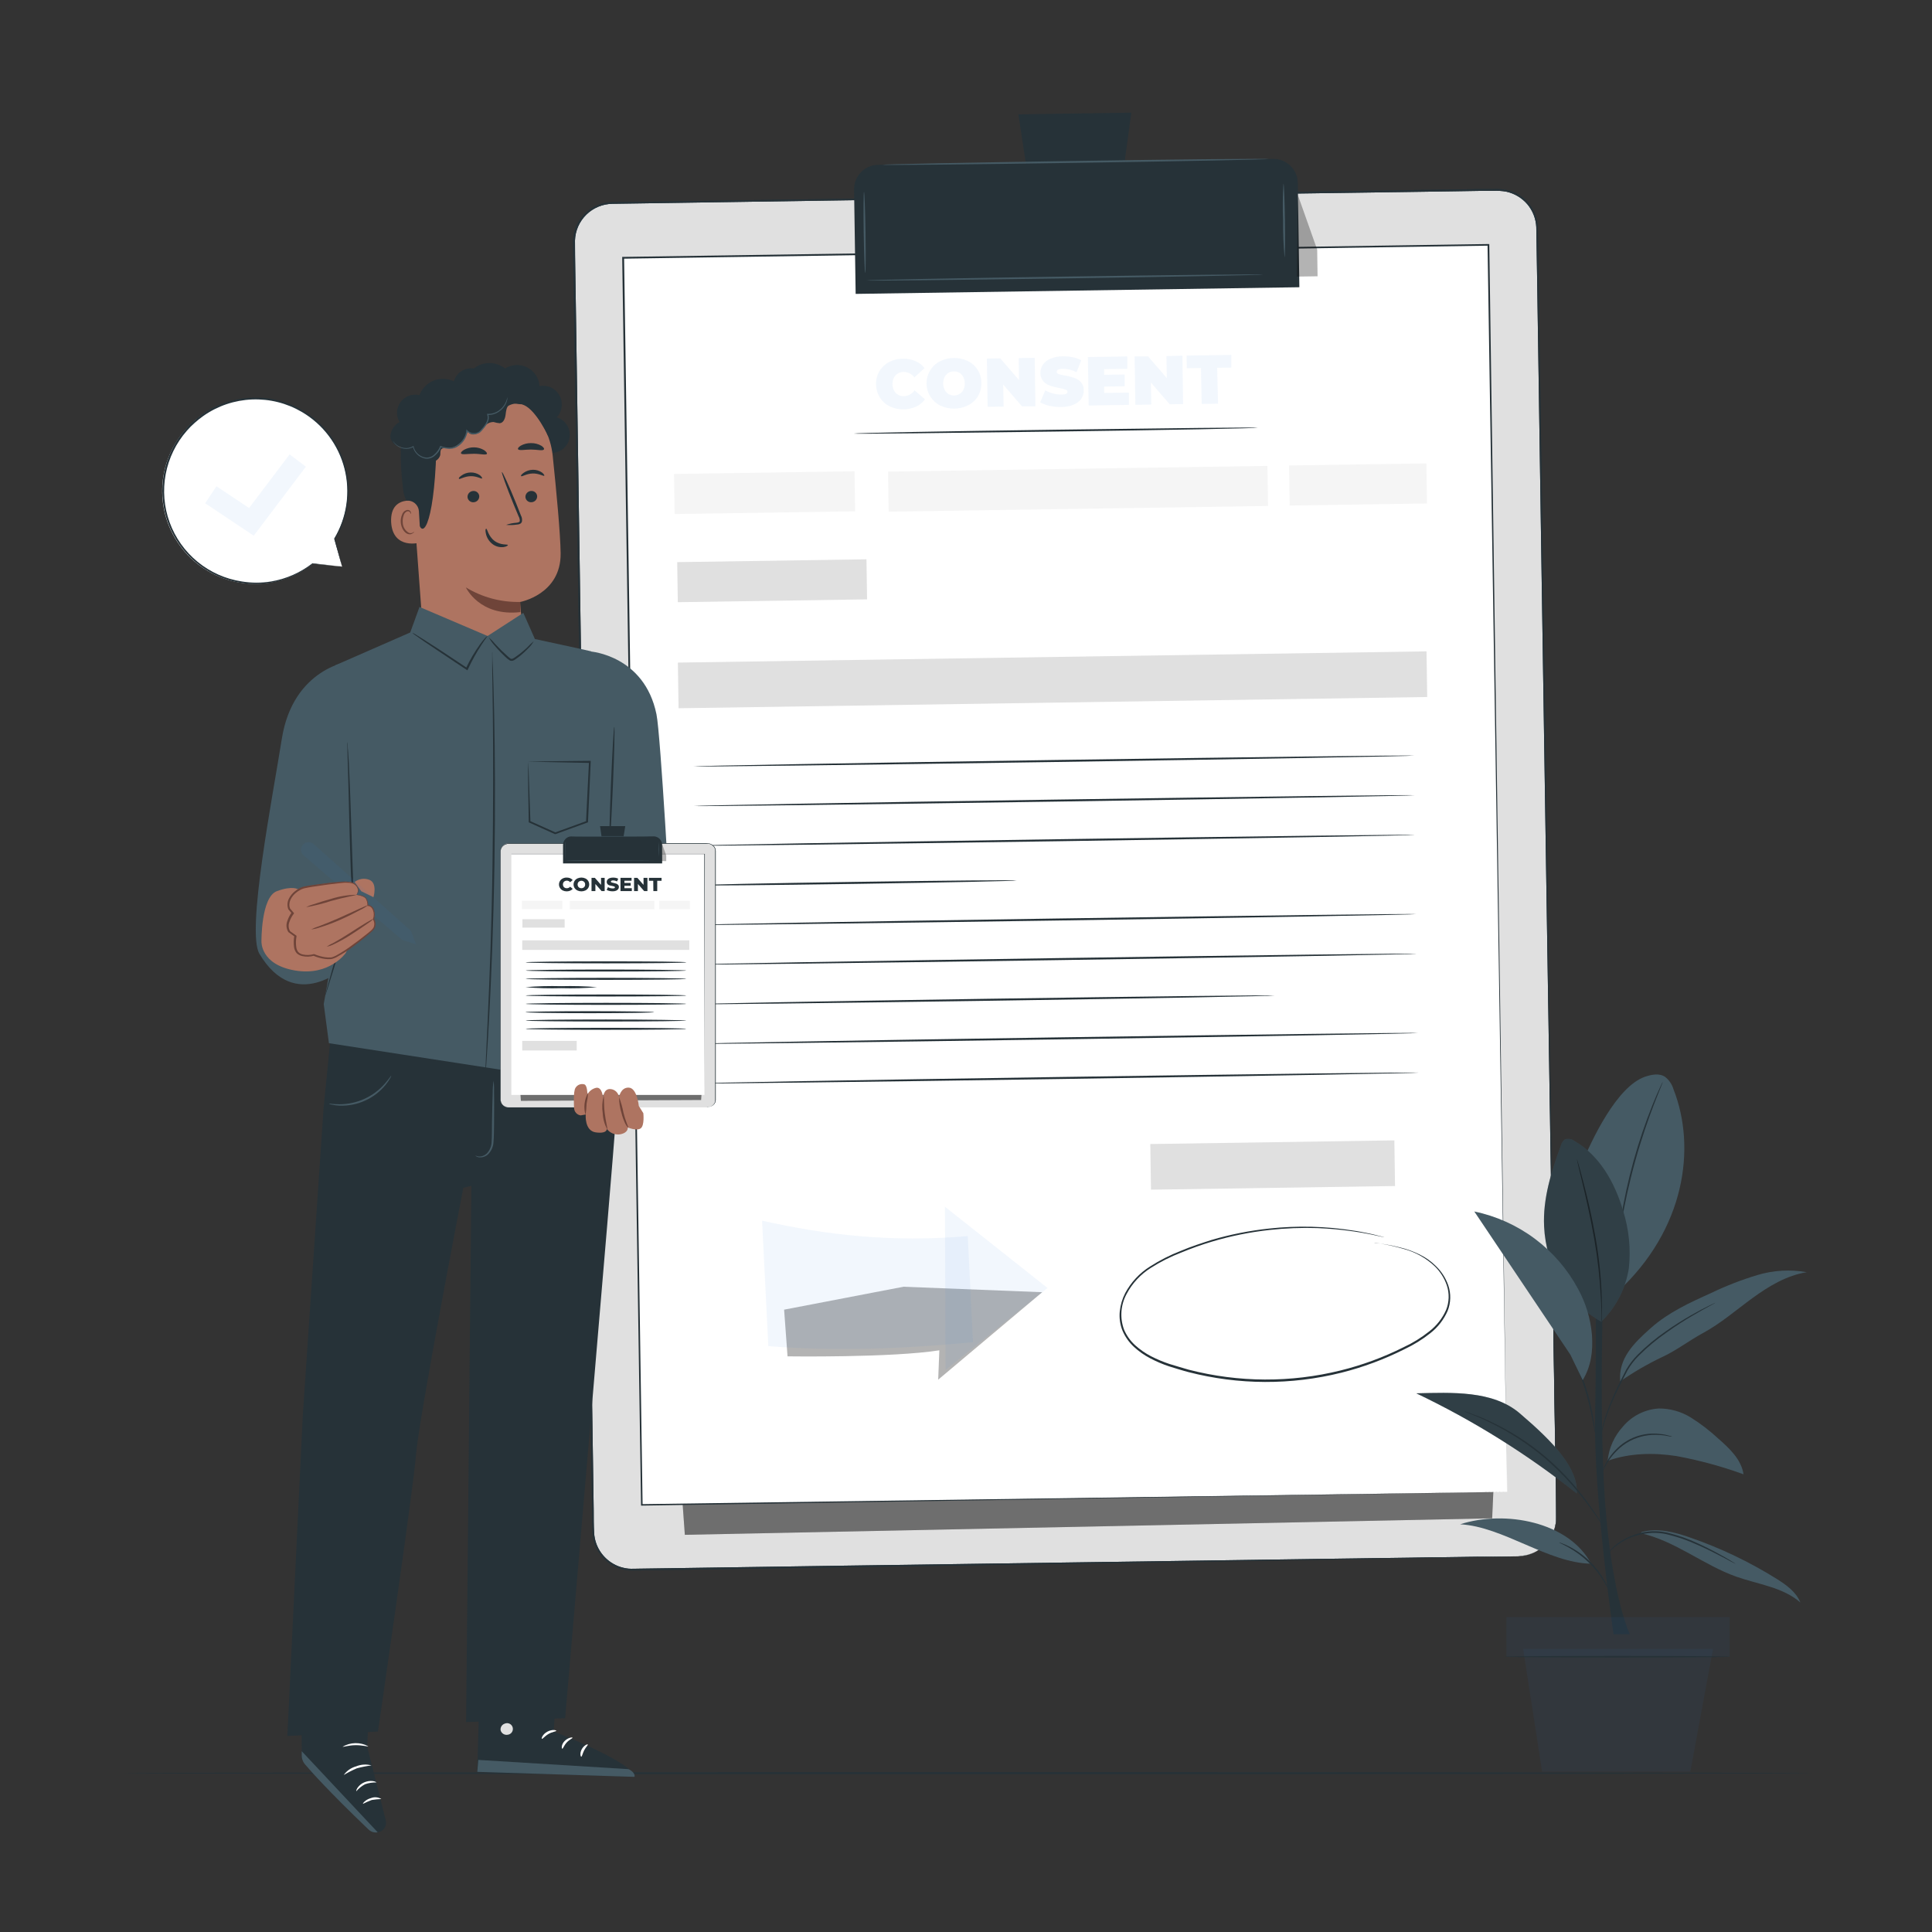 <svg xmlns="http://www.w3.org/2000/svg" width="247" height="247" viewBox="0 0 247 247" fill="none"><rect x="0" y="0" width="247" height="247" fill="#333333" stroke="none"/><path d="M231.948 226.693C231.948 226.761 183.483 226.821 123.709 226.821C63.935 226.821 15.461 226.761 15.461 226.693C15.461 226.624 63.916 226.564 123.709 226.564C183.503 226.564 231.948 226.624 231.948 226.693Z" fill="#263238"></path><path d="M194.065 198.97L80.911 200.665C80.255 200.674 79.605 200.555 78.996 200.312C78.387 200.069 77.832 199.709 77.362 199.251C76.893 198.793 76.519 198.248 76.262 197.645C76.004 197.042 75.868 196.394 75.862 195.739L73.399 30.963C73.379 29.644 73.884 28.371 74.802 27.425C75.72 26.478 76.977 25.934 78.295 25.914L191.454 24.219C192.109 24.21 192.76 24.33 193.368 24.573C193.977 24.816 194.531 25.177 195 25.634C195.468 26.092 195.842 26.638 196.099 27.24C196.356 27.843 196.492 28.49 196.498 29.145L198.961 193.921C198.981 195.24 198.476 196.512 197.558 197.459C196.64 198.406 195.384 198.949 194.065 198.97Z" fill="#E0E0E0"></path><path d="M194.067 198.971L194.446 198.941C194.822 198.901 195.194 198.824 195.554 198.71C196.141 198.507 196.687 198.2 197.165 197.803C197.827 197.248 198.336 196.532 198.643 195.725C198.824 195.24 198.926 194.729 198.943 194.212C198.943 193.671 198.943 193.094 198.943 192.493C198.924 191.288 198.902 189.975 198.879 188.553C198.835 185.696 198.781 182.396 198.722 178.701L197.736 115.79C197.535 102.49 197.313 87.964 197.072 72.349C196.953 64.537 196.832 56.469 196.707 48.144C196.645 43.987 196.581 39.769 196.515 35.49C196.479 33.352 196.443 31.2 196.407 29.032C196.358 27.962 195.958 26.937 195.269 26.116C194.567 25.295 193.615 24.728 192.56 24.501C192.027 24.406 191.484 24.373 190.944 24.402H189.289L185.964 24.456L179.26 24.555L165.576 24.747L137.45 25.171L78.297 26.057C77.049 26.072 75.854 26.567 74.962 27.441C74.07 28.315 73.549 29.499 73.509 30.746C73.509 33.249 73.578 35.771 73.608 38.268C73.68 43.273 73.754 48.243 73.829 53.178C73.977 63.05 74.121 72.766 74.263 82.329C74.548 101.441 74.819 119.878 75.08 137.438C75.341 154.999 75.573 171.687 75.819 187.307C75.846 189.257 75.873 191.193 75.903 193.114C75.903 194.07 75.903 195.03 75.957 195.971C76.007 196.904 76.327 197.803 76.878 198.557C77.423 199.304 78.167 199.883 79.026 200.227C79.453 200.392 79.9 200.499 80.356 200.547C80.804 200.581 81.272 200.547 81.735 200.547L87.222 200.468L108.073 200.163L170.995 199.271L188.097 199.035L192.53 198.981H194.047L192.53 199.015L188.097 199.094L170.995 199.384L108.088 200.37L87.242 200.69L81.75 200.774C81.292 200.774 80.829 200.798 80.351 200.774C79.879 200.725 79.415 200.614 78.972 200.444C78.079 200.086 77.304 199.485 76.735 198.71C76.155 197.928 75.813 196.996 75.75 196.025C75.716 195.04 75.716 194.114 75.696 193.153C75.666 191.239 75.637 189.305 75.607 187.351C75.371 171.731 75.115 155.043 74.854 137.483C74.593 119.922 74.312 101.485 74.021 82.373C73.877 72.817 73.731 63.1 73.583 53.223C73.507 48.297 73.433 43.327 73.361 38.312C73.327 35.805 73.273 33.303 73.258 30.776C73.301 29.466 73.847 28.224 74.783 27.306C75.718 26.389 76.972 25.867 78.282 25.85L137.435 24.968L165.576 24.52L179.216 24.318L185.92 24.22L189.24 24.171H190.895C191.452 24.139 192.011 24.174 192.56 24.274C193.662 24.497 194.658 25.081 195.392 25.934C196.125 26.787 196.553 27.86 196.608 28.983C196.645 31.15 196.679 33.304 196.712 35.446C196.774 39.715 196.837 43.934 196.899 48.105C197.024 56.419 197.142 64.486 197.254 72.305C197.485 87.92 197.697 102.47 197.889 115.75C198.273 142.31 198.579 163.806 198.796 178.662C198.845 182.376 198.889 185.676 198.929 188.513C198.948 189.942 198.966 191.255 198.983 192.454C198.983 193.06 199.012 193.631 198.983 194.183C198.962 194.704 198.857 195.218 198.672 195.705C198.411 196.405 197.996 197.037 197.457 197.555C196.918 198.072 196.269 198.462 195.559 198.695C195.2 198.811 194.828 198.886 194.451 198.917L194.067 198.971Z" fill="#263238"></path><g opacity="0.3"><path d="M87.554 196.222L190.769 194.113L191.655 174.154L188.311 162.17L86.367 179.666L87.554 196.222Z" fill="black"></path></g><path d="M194.067 198.971L194.446 198.941C194.822 198.901 195.194 198.824 195.554 198.71C196.141 198.507 196.687 198.2 197.165 197.803C197.827 197.248 198.336 196.532 198.643 195.725C198.824 195.24 198.926 194.729 198.943 194.212C198.943 193.671 198.943 193.094 198.943 192.493C198.924 191.288 198.902 189.975 198.879 188.553C198.835 185.696 198.781 182.396 198.722 178.701L197.736 115.79C197.535 102.49 197.313 87.964 197.072 72.349C196.953 64.537 196.832 56.469 196.707 48.144C196.645 43.987 196.581 39.769 196.515 35.49C196.479 33.352 196.443 31.2 196.407 29.032C196.358 27.962 195.958 26.937 195.269 26.116C194.567 25.295 193.615 24.728 192.56 24.501C192.027 24.406 191.484 24.373 190.944 24.402H189.289L185.964 24.456L179.26 24.555L165.576 24.747L137.45 25.171L78.297 26.057C77.049 26.072 75.854 26.567 74.962 27.441C74.07 28.315 73.549 29.499 73.509 30.746C73.509 33.249 73.578 35.771 73.608 38.268C73.68 43.273 73.754 48.243 73.829 53.178C73.977 63.05 74.121 72.766 74.263 82.329C74.548 101.441 74.819 119.878 75.08 137.438C75.341 154.999 75.573 171.687 75.819 187.307C75.846 189.257 75.873 191.193 75.903 193.114C75.903 194.07 75.903 195.03 75.957 195.971C76.007 196.904 76.327 197.803 76.878 198.557C77.423 199.304 78.167 199.883 79.026 200.227C79.453 200.392 79.9 200.499 80.356 200.547C80.804 200.581 81.272 200.547 81.735 200.547L87.222 200.468L108.073 200.163L170.995 199.271L188.097 199.035L192.53 198.981H194.047L192.53 199.015L188.097 199.094L170.995 199.384L108.088 200.37L87.242 200.69L81.75 200.774C81.292 200.774 80.829 200.798 80.351 200.774C79.879 200.725 79.415 200.614 78.972 200.444C78.079 200.086 77.304 199.485 76.735 198.71C76.155 197.928 75.813 196.996 75.75 196.025C75.716 195.04 75.716 194.114 75.696 193.153C75.666 191.239 75.637 189.305 75.607 187.351C75.371 171.731 75.115 155.043 74.854 137.483C74.593 119.922 74.312 101.485 74.021 82.373C73.877 72.817 73.731 63.1 73.583 53.223C73.507 48.297 73.433 43.327 73.361 38.312C73.327 35.805 73.273 33.303 73.258 30.776C73.301 29.466 73.847 28.224 74.783 27.306C75.718 26.389 76.972 25.867 78.282 25.85L137.435 24.968L165.576 24.52L179.216 24.318L185.92 24.22L189.24 24.171H190.895C191.452 24.139 192.011 24.174 192.56 24.274C193.662 24.497 194.658 25.081 195.392 25.934C196.125 26.787 196.553 27.86 196.608 28.983C196.645 31.15 196.679 33.304 196.712 35.446C196.774 39.715 196.837 43.934 196.899 48.105C197.024 56.419 197.142 64.486 197.254 72.305C197.485 87.92 197.697 102.47 197.889 115.75C198.273 142.31 198.579 163.806 198.796 178.662C198.845 182.376 198.889 185.676 198.929 188.513C198.948 189.942 198.966 191.255 198.983 192.454C198.983 193.06 199.012 193.631 198.983 194.183C198.962 194.704 198.857 195.218 198.672 195.705C198.411 196.405 197.996 197.037 197.457 197.555C196.918 198.072 196.269 198.462 195.559 198.695C195.2 198.811 194.828 198.886 194.451 198.917L194.067 198.971Z" fill="#263238"></path><g opacity="0.3"><path d="M87.554 196.222L190.769 194.113L191.655 174.154L188.311 162.17L86.367 179.666L87.554 196.222Z" fill="black"></path></g><path d="M190.304 31.29L79.664 32.951L82.057 192.385L192.697 190.724L190.304 31.29Z" fill="white"></path><path d="M192.667 190.739C192.667 189.818 191.647 125.394 190.179 31.303L190.283 31.406L79.675 33.071L79.788 32.958C80.675 92.83 81.498 148.146 82.153 192.39L82.059 192.301L192.667 190.739L82.044 192.488H81.956V192.399C81.286 148.151 80.453 92.835 79.547 32.963V32.844H79.67L190.297 31.199H190.401V31.303C191.751 125.394 192.667 189.818 192.667 190.739Z" fill="#263238"></path><path d="M110.776 71.504L86.578 71.867L86.655 76.989L110.853 76.626L110.776 71.504Z" fill="#E0E0E0"></path><path d="M162.039 59.564L113.535 60.292L113.612 65.414L162.115 64.686L162.039 59.564Z" fill="#F5F5F5"></path><path d="M109.246 60.247L86.172 60.594L86.249 65.716L109.323 65.37L109.246 60.247Z" fill="#F5F5F5"></path><path d="M182.358 59.244L164.805 59.508L164.882 64.63L182.435 64.367L182.358 59.244Z" fill="#F5F5F5"></path><path d="M178.264 145.792L147.062 146.261L147.15 152.097L178.351 151.629L178.264 145.792Z" fill="#E0E0E0"></path><path d="M182.375 83.274L86.664 84.711L86.752 90.547L182.463 89.111L182.375 83.274Z" fill="#E0E0E0"></path><path d="M180.778 96.603C180.778 96.672 160.158 97.042 134.722 97.421C109.285 97.8 88.656 98.051 88.656 97.982C88.656 97.913 109.275 97.544 134.717 97.165C160.158 96.785 180.778 96.534 180.778 96.603Z" fill="#263238"></path><path d="M160.819 54.681C160.819 54.754 149.253 54.986 134.988 55.173C120.723 55.36 109.157 55.503 109.152 55.429C109.147 55.355 120.718 55.129 134.983 54.937C149.248 54.745 160.814 54.612 160.819 54.681Z" fill="#263238"></path><path d="M180.846 101.667C180.846 101.741 160.222 102.105 134.79 102.484C109.358 102.864 88.734 103.115 88.734 103.046C88.734 102.977 109.349 102.607 134.795 102.228C160.242 101.849 180.846 101.598 180.846 101.667Z" fill="#263238"></path><path d="M180.93 106.736C180.93 106.805 160.311 107.174 134.874 107.554C109.438 107.933 88.809 108.184 88.809 108.115C88.809 108.046 109.428 107.677 134.869 107.298C160.311 106.918 180.93 106.667 180.93 106.736Z" fill="#263238"></path><path d="M129.973 112.562C129.973 112.636 120.777 112.828 109.433 113.001C98.089 113.173 88.888 113.247 88.883 113.178C88.878 113.109 98.079 112.912 109.428 112.745C120.777 112.577 129.969 112.493 129.973 112.562Z" fill="#263238"></path><path d="M181.082 116.868C181.082 116.937 160.458 117.307 135.027 117.686C109.595 118.065 88.961 118.316 88.961 118.247C88.961 118.178 109.575 117.809 135.022 117.43C160.468 117.05 181.082 116.794 181.082 116.868Z" fill="#263238"></path><path d="M181.153 121.931C181.153 122.005 160.533 122.37 135.097 122.749C109.66 123.128 89.031 123.379 89.031 123.311C89.031 123.242 109.65 122.872 135.092 122.493C160.533 122.114 181.153 121.862 181.153 121.931Z" fill="#263238"></path><path d="M162.938 127.271C162.938 127.345 146.412 127.65 126.029 127.951C105.646 128.251 89.115 128.443 89.086 128.379C89.056 128.315 105.612 128 126 127.695C146.387 127.389 162.938 127.202 162.938 127.271Z" fill="#263238"></path><path d="M181.309 132.064C181.309 132.138 160.69 132.503 135.253 132.882C109.817 133.261 89.188 133.512 89.188 133.443C89.188 133.374 109.807 133.005 135.248 132.626C160.69 132.246 181.309 131.995 181.309 132.064Z" fill="#263238"></path><path d="M181.388 137.132C181.388 137.201 160.764 137.565 135.327 137.95C109.891 138.334 89.262 138.58 89.262 138.511C89.262 138.442 109.881 138.073 135.322 137.693C160.764 137.314 181.383 137.058 181.388 137.132Z" fill="#263238"></path><path d="M112.257 21.071L162.755 20.313C163.582 20.301 164.38 20.618 164.974 21.194C165.567 21.769 165.907 22.557 165.92 23.384L166.12 36.722L109.392 37.573L109.191 24.236C109.179 23.41 109.495 22.613 110.07 22.019C110.644 21.426 111.431 21.085 112.257 21.071Z" fill="#263238"></path><path d="M144.637 14.402L130.199 14.619L132.071 26.973L142.947 26.805L144.637 14.402Z" fill="#263238"></path><path d="M162.234 20.328C162.234 20.397 151.166 20.614 137.511 20.82C123.857 21.027 112.789 21.136 112.789 21.067C112.789 20.998 123.852 20.786 137.511 20.574C151.171 20.362 162.229 20.264 162.234 20.328Z" fill="#455A64"></path><path d="M110.617 34.903C110.553 34.903 110.464 32.578 110.42 29.706C110.376 26.835 110.405 24.52 110.459 24.52C110.514 24.52 110.617 26.845 110.656 29.716C110.696 32.588 110.681 34.903 110.617 34.903Z" fill="#455A64"></path><path d="M164.229 32.894C164.083 31.327 164.019 29.753 164.037 28.18C163.975 26.605 163.991 25.029 164.086 23.456C164.15 23.456 164.239 25.569 164.278 28.175C164.318 30.781 164.293 32.894 164.229 32.894Z" fill="#455A64"></path><path d="M161.523 35.1C161.523 35.164 150.165 35.391 136.151 35.593C122.137 35.795 110.773 35.923 110.773 35.854C110.773 35.785 122.103 35.568 136.146 35.361C150.189 35.155 161.523 35.036 161.523 35.1Z" fill="#455A64"></path><g opacity="0.3"><path d="M165.945 24.982L168.398 31.913L168.447 35.322L165.797 35.361L165.945 24.982Z" fill="black"></path></g><path d="M113.745 51.952C113.228 51.702 112.794 51.309 112.494 50.819C112.176 50.32 112.005 49.741 112.002 49.149C111.983 48.561 112.128 47.98 112.42 47.469C112.711 46.974 113.132 46.569 113.637 46.297C114.181 46.011 114.786 45.86 115.4 45.859C115.954 45.844 116.504 45.945 117.016 46.154C117.481 46.351 117.888 46.663 118.198 47.061L116.898 48.253C116.742 48.036 116.537 47.859 116.3 47.737C116.063 47.615 115.8 47.55 115.533 47.548C115.338 47.544 115.145 47.581 114.965 47.656C114.785 47.732 114.623 47.844 114.489 47.987C114.218 48.3 114.08 48.706 114.105 49.12C114.092 49.533 114.241 49.936 114.519 50.243C114.658 50.381 114.824 50.488 115.008 50.558C115.191 50.627 115.387 50.658 115.583 50.647C115.849 50.637 116.109 50.564 116.341 50.435C116.574 50.306 116.773 50.123 116.922 49.903L118.257 51.06C117.957 51.463 117.561 51.785 117.105 51.996C116.57 52.228 115.993 52.343 115.41 52.336C114.828 52.328 114.254 52.197 113.726 51.952H113.745Z" fill="#2C83DB" fill-opacity="0.06"></path><path d="M120.218 51.853C119.699 51.597 119.261 51.203 118.952 50.715C118.716 50.346 118.56 49.932 118.492 49.5C118.424 49.068 118.446 48.626 118.557 48.203C118.668 47.779 118.865 47.384 119.137 47.04C119.408 46.697 119.748 46.413 120.134 46.208C120.689 45.925 121.301 45.773 121.923 45.764C122.546 45.755 123.162 45.888 123.725 46.154C124.25 46.407 124.692 46.805 125 47.3C125.308 47.796 125.469 48.368 125.464 48.951C125.484 49.534 125.34 50.11 125.047 50.614C124.754 51.118 124.325 51.528 123.809 51.798C123.254 52.081 122.642 52.233 122.019 52.242C121.397 52.252 120.781 52.118 120.218 51.853ZM122.681 50.375C122.891 50.24 123.061 50.051 123.173 49.828C123.296 49.572 123.355 49.29 123.346 49.006C123.346 48.721 123.278 48.441 123.149 48.188C123.033 47.971 122.863 47.788 122.656 47.656C122.441 47.532 122.195 47.471 121.947 47.479C121.7 47.475 121.457 47.542 121.247 47.671C121.036 47.804 120.866 47.993 120.755 48.217C120.637 48.475 120.578 48.755 120.582 49.038C120.586 49.321 120.654 49.599 120.779 49.853C120.892 50.072 121.062 50.255 121.272 50.385C121.488 50.508 121.733 50.571 121.981 50.567C122.235 50.563 122.482 50.487 122.695 50.35L122.681 50.375Z" fill="#2C83DB" fill-opacity="0.06"></path><path d="M132.281 45.75L132.374 51.947H130.655L128.261 49.169L128.306 51.981L126.266 52.011L126.168 45.844L127.882 45.814L130.276 48.592L130.237 45.78L132.281 45.75Z" fill="#2C83DB" fill-opacity="0.06"></path><path d="M134.191 51.888C133.767 51.805 133.36 51.653 132.984 51.44L133.635 49.907C133.945 50.081 134.276 50.215 134.62 50.306C134.965 50.399 135.321 50.445 135.679 50.444C135.888 50.453 136.097 50.422 136.294 50.351C136.347 50.332 136.393 50.297 136.426 50.251C136.458 50.206 136.476 50.151 136.477 50.095C136.477 49.967 136.393 49.868 136.23 49.809C135.969 49.719 135.7 49.651 135.428 49.607C135.021 49.532 134.619 49.43 134.226 49.302C133.904 49.191 133.616 49.002 133.388 48.75C133.135 48.455 133.001 48.075 133.014 47.686C133.005 47.307 133.115 46.935 133.329 46.622C133.572 46.272 133.916 46.004 134.314 45.854C134.814 45.648 135.35 45.546 135.891 45.553C136.311 45.548 136.73 45.588 137.142 45.671C137.523 45.748 137.891 45.879 138.235 46.06L137.629 47.583C137.093 47.304 136.499 47.156 135.895 47.149C135.359 47.149 135.093 47.292 135.098 47.548C135.098 47.671 135.181 47.765 135.339 47.824C135.598 47.908 135.863 47.97 136.132 48.011C136.538 48.077 136.938 48.174 137.329 48.302C137.654 48.41 137.947 48.598 138.181 48.849C138.437 49.14 138.571 49.52 138.555 49.907C138.564 50.284 138.455 50.654 138.245 50.967C137.998 51.313 137.656 51.58 137.26 51.735C136.76 51.94 136.224 52.042 135.684 52.035C135.182 52.045 134.681 51.996 134.191 51.888Z" fill="#2C83DB" fill-opacity="0.06"></path><path d="M144.327 50.188V51.764L139.18 51.843L139.086 45.646L144.12 45.572V47.148L141.165 47.193V47.917L143.785 47.877V49.385L141.165 49.424V50.237L144.327 50.188Z" fill="#2C83DB" fill-opacity="0.06"></path><path d="M151.167 45.469L151.255 51.66L149.541 51.685L147.142 48.907L147.187 51.724L145.152 51.754L145.059 45.557H146.773L149.172 48.336L149.127 45.523L151.167 45.469Z" fill="#2C83DB" fill-opacity="0.06"></path><path d="M153.54 47.05L151.728 47.079L151.703 45.459L157.422 45.375V46.996L155.609 47.02L155.723 51.611L153.634 51.641L153.54 47.05Z" fill="#2C83DB" fill-opacity="0.06"></path><g opacity="0.3"><path d="M100.246 167.436L100.684 173.406C100.684 173.406 113.984 173.598 120.092 172.632L119.944 176.386L133.244 165.204L115.511 164.505L100.246 167.436Z" fill="black"></path></g><path d="M98.228 172.095L97.43 156.062C105.616 157.894 114.015 158.869 123.723 158.032L124.403 171.602C115.704 172.415 106.961 172.814 98.228 172.095Z" fill="#2C83DB" fill-opacity="0.06"></path><path d="M120.847 164.716L120.812 154.283L127.369 159.475L133.92 164.667L127.403 169.908L120.886 175.144L120.847 164.716Z" fill="#2C83DB" fill-opacity="0.06"></path><path d="M175.639 158.875C175.639 158.875 175.728 158.875 175.9 158.904L176.659 159.018C177.633 159.162 178.597 159.366 179.545 159.628C180.223 159.826 180.883 160.083 181.516 160.397C182.285 160.77 182.986 161.27 183.589 161.875C184.298 162.562 184.836 163.405 185.161 164.337C185.519 165.397 185.49 166.549 185.077 167.588C184.59 168.706 183.831 169.685 182.87 170.436C181.848 171.249 180.734 171.94 179.55 172.494C176.982 173.787 174.28 174.793 171.492 175.494C165.074 177.098 158.357 177.073 151.951 175.42C151.099 175.199 150.272 174.928 149.444 174.677C148.625 174.404 147.829 174.064 147.065 173.662C146.301 173.266 145.593 172.769 144.962 172.184C144.338 171.606 143.842 170.903 143.509 170.12C143.195 169.34 143.075 168.495 143.159 167.657C143.244 166.845 143.477 166.055 143.849 165.328C144.592 163.934 145.687 162.758 147.026 161.919C148.269 161.123 149.589 160.453 150.966 159.919C152.291 159.357 153.616 158.934 154.907 158.52C157.308 157.817 159.768 157.33 162.256 157.067C165.864 156.671 169.509 156.762 173.093 157.338C173.728 157.422 174.285 157.555 174.767 157.643C175.25 157.732 175.659 157.835 175.984 157.919L176.728 158.106C176.895 158.146 176.979 158.175 176.979 158.175C176.979 158.175 176.89 158.175 176.723 158.131L175.974 157.968C175.644 157.895 175.24 157.801 174.753 157.717C174.265 157.633 173.713 157.515 173.078 157.436C171.542 157.212 169.994 157.069 168.443 157.008C166.389 156.939 164.333 157.02 162.291 157.249C159.815 157.522 157.368 158.016 154.981 158.727C153.644 159.126 152.329 159.592 151.04 160.126C149.673 160.649 148.363 161.309 147.129 162.096C145.828 162.915 144.763 164.059 144.041 165.416C143.66 166.112 143.433 166.882 143.376 167.673C143.319 168.464 143.433 169.259 143.711 170.002C144.034 170.75 144.51 171.421 145.11 171.972C145.728 172.53 146.415 173.007 147.154 173.391C147.909 173.778 148.693 174.108 149.498 174.376C150.316 174.632 151.144 174.869 151.986 175.115C158.352 176.757 165.027 176.788 171.408 175.204C174.181 174.518 176.869 173.527 179.422 172.248C180.596 171.707 181.701 171.027 182.713 170.224C183.654 169.502 184.4 168.555 184.88 167.47C185.281 166.468 185.314 165.357 184.974 164.333C184.664 163.421 184.146 162.595 183.461 161.919C182.339 160.847 180.965 160.075 179.467 159.673C178.524 159.398 177.567 159.178 176.6 159.013L175.846 158.875H175.639Z" fill="#263238"></path><path d="M206.285 208.925C206.285 208.925 203.714 191.257 203.931 180.972C204.148 170.687 203.931 159.126 203.931 159.126H205.118C205.118 159.126 204.315 179.533 205.187 191.843C206.059 204.152 208.359 208.925 208.359 208.925H206.3" fill="#263238"></path><path d="M213.946 139.246C213.761 138.617 213.381 138.064 212.862 137.664C212.114 137.172 211.129 137.384 210.291 137.664C206.71 138.925 203.538 145.6 202.09 149.112L206.843 165.116C215.419 157.18 216.902 146.747 213.946 139.246Z" fill="#455A64"></path><path d="M212.586 138.305C212.572 138.378 212.549 138.449 212.517 138.516L212.285 139.098C212.079 139.59 211.793 140.334 211.433 141.245C210.734 143.063 209.842 145.605 209.049 148.467C208.256 151.328 207.709 153.969 207.37 155.89C207.202 156.845 207.074 157.623 206.99 158.165C206.951 158.417 206.916 158.618 206.892 158.786C206.883 158.858 206.866 158.929 206.842 158.998C206.834 158.926 206.834 158.853 206.842 158.781C206.842 158.614 206.882 158.407 206.907 158.155C206.966 157.609 207.074 156.83 207.222 155.865C208.026 150.837 209.393 145.915 211.295 141.191C211.665 140.29 211.975 139.561 212.207 139.068L212.473 138.497C212.505 138.43 212.543 138.366 212.586 138.305Z" fill="#263238"></path><path d="M204.728 168.977C200.295 166.514 197.65 161.884 197.409 156.805C197.236 153.249 198.33 149.766 199.566 146.432C199.636 146.13 199.81 145.863 200.059 145.678C200.26 145.605 200.477 145.584 200.688 145.617C200.9 145.649 201.1 145.735 201.27 145.865C204.507 147.707 206.467 151.224 207.511 154.796C208.26 157.167 208.509 159.667 208.245 162.14C207.837 164.739 206.6 167.138 204.718 168.977" fill="#455A64"></path><path d="M204.729 168.978C204.723 168.906 204.723 168.833 204.729 168.761C204.729 168.599 204.729 168.397 204.729 168.146C204.729 167.614 204.729 166.84 204.665 165.89C204.537 163.412 204.261 160.945 203.838 158.501C203.345 155.634 202.744 153.083 202.301 151.211C202.084 150.3 201.907 149.556 201.774 149.014L201.641 148.413C201.622 148.344 201.609 148.273 201.602 148.201C201.637 148.264 201.662 148.332 201.675 148.403C201.725 148.561 201.779 148.753 201.848 148.994C201.996 149.487 202.198 150.25 202.439 151.176C202.932 153.023 203.537 155.61 204.03 158.466C204.449 160.921 204.697 163.401 204.774 165.89C204.798 166.845 204.798 167.618 204.774 168.155V168.766C204.769 168.839 204.754 168.91 204.729 168.978Z" fill="#263238"></path><g opacity="0.3"><path d="M204.728 168.978C200.295 166.515 197.65 161.885 197.409 156.806C197.236 153.25 198.33 149.767 199.566 146.433C199.636 146.131 199.81 145.864 200.059 145.679C200.26 145.606 200.477 145.585 200.688 145.617C200.9 145.65 201.1 145.736 201.27 145.866C204.507 147.708 206.467 151.225 207.511 154.797C208.26 157.168 208.509 159.668 208.245 162.141C207.837 164.74 206.6 167.139 204.718 168.978" fill="black"></path></g><path d="M209.754 196.015C214.138 196.976 217.748 200.069 221.975 201.571C224.773 202.557 227.935 202.916 230.171 204.872C229.634 203.522 228.363 202.621 227.132 201.847C223.651 199.673 219.934 197.899 216.054 196.562C214.084 195.872 211.906 195.301 209.877 195.867" fill="#455A64"></path><path d="M203.419 199.916C197.932 199.832 192.149 195.157 186.672 194.877C192.391 193.029 200.577 194.542 203.419 199.916Z" fill="#455A64"></path><path d="M205.561 186.75C208.349 185.765 211.408 185.701 214.338 186.154C217.253 186.692 220.118 187.472 222.904 188.484C222.624 186.577 221.082 185.144 219.629 183.878C218.565 182.89 217.41 182.005 216.181 181.233C214.944 180.463 213.514 180.06 212.058 180.071C211.183 180.128 210.329 180.361 209.546 180.755C208.764 181.149 208.068 181.697 207.502 182.366C206.388 183.575 205.696 185.114 205.531 186.75" fill="#455A64"></path><path d="M194.297 180.691C190.849 177.736 185.608 178.031 181.066 178.13C188.365 181.615 195.249 185.911 201.587 190.937C201.769 187.705 198.661 184.415 194.297 180.691Z" fill="#455A64"></path><g opacity="0.3"><path d="M194.297 180.691C190.849 177.736 185.608 178.031 181.066 178.13C188.365 181.615 195.249 185.911 201.587 190.937C201.769 187.705 198.661 184.415 194.297 180.691Z" fill="black"></path></g><path d="M207.12 176.617C208.805 175.448 210.58 174.415 212.43 173.528C214.252 172.706 215.947 171.386 217.705 170.435C219.981 169.204 221.956 167.48 224.045 165.958C226.133 164.435 228.434 163.051 230.99 162.647C228.884 162.271 226.719 162.395 224.67 163.012C222.63 163.627 220.64 164.401 218.72 165.327C216.026 166.539 213.302 167.79 211.08 169.76C208.859 171.731 206.883 173.676 207.14 176.622" fill="#455A64"></path><path d="M221.877 199.916C221.877 199.916 221.813 199.916 221.704 199.842L221.212 199.596C220.798 199.374 220.227 199.049 219.458 198.674C219.089 198.477 218.68 198.275 218.236 198.064C217.793 197.852 217.315 197.63 216.808 197.413C215.718 196.924 214.587 196.53 213.429 196.236C212.28 195.916 211.07 195.885 209.907 196.148C209.404 196.257 208.91 196.405 208.429 196.591C208.011 196.762 207.609 196.969 207.227 197.212C206.671 197.559 206.163 197.978 205.715 198.458C205.395 198.803 205.223 199.009 205.223 199C205.249 198.941 205.282 198.887 205.321 198.837C205.424 198.689 205.534 198.546 205.651 198.408C206.081 197.904 206.578 197.461 207.129 197.093C207.513 196.839 207.921 196.621 208.346 196.443C208.835 196.236 209.341 196.072 209.858 195.951C211.047 195.673 212.287 195.699 213.463 196.024C214.634 196.32 215.775 196.723 216.872 197.226C217.365 197.453 217.857 197.675 218.296 197.901C218.734 198.128 219.148 198.33 219.512 198.532C220.256 198.926 220.837 199.27 221.241 199.517L221.704 199.798C221.766 199.83 221.824 199.869 221.877 199.916Z" fill="#263238"></path><path d="M199.325 197.197C199.442 197.217 199.556 197.252 199.664 197.301C199.972 197.409 200.272 197.539 200.561 197.69C202.495 198.667 204.092 200.201 205.147 202.093C205.305 202.377 205.447 202.67 205.57 202.97C205.627 203.076 205.666 203.191 205.684 203.31C205.654 203.31 205.447 202.862 205.029 202.162C204.478 201.262 203.816 200.435 203.058 199.7C202.292 198.966 201.434 198.333 200.507 197.818C199.783 197.414 199.31 197.232 199.325 197.197Z" fill="#263238"></path><path d="M187.18 180.415C187.26 180.431 187.339 180.454 187.416 180.484L188.071 180.72L189.111 181.1C189.515 181.252 189.958 181.474 190.455 181.696C193.03 182.885 195.432 184.416 197.598 186.247C198.783 187.263 199.897 188.359 200.932 189.528C201.771 190.485 202.56 191.485 203.297 192.523C203.922 193.414 204.4 194.153 204.725 194.665L205.1 195.251C205.146 195.319 205.187 195.389 205.223 195.463C205.164 195.407 205.113 195.344 205.07 195.276C204.972 195.148 204.834 194.956 204.661 194.705C204.316 194.212 203.824 193.478 203.183 192.606C202.543 191.734 201.745 190.72 200.799 189.651C199.76 188.499 198.649 187.414 197.475 186.4C195.317 184.583 192.938 183.046 190.396 181.824C189.904 181.597 189.47 181.366 189.071 181.208L188.047 180.794L187.401 180.528C187.324 180.498 187.25 180.46 187.18 180.415Z" fill="#263238"></path><path d="M213.799 183.666C213.65 183.668 213.501 183.653 213.355 183.622L212.863 183.528C212.666 183.489 212.439 183.489 212.188 183.464C210.885 183.35 209.577 183.608 208.415 184.208C207.78 184.539 207.201 184.968 206.701 185.479C206.284 185.892 205.914 186.349 205.597 186.843C205.311 187.305 205.059 187.788 204.844 188.287C204.858 188.139 204.894 187.995 204.952 187.858C205.092 187.479 205.268 187.114 205.479 186.77C205.785 186.254 206.152 185.778 206.573 185.351C207.288 184.598 208.17 184.023 209.148 183.671C210.125 183.32 211.172 183.202 212.203 183.327C212.454 183.361 212.695 183.371 212.883 183.42L213.375 183.543C213.521 183.566 213.663 183.607 213.799 183.666Z" fill="#263238"></path><path d="M219.314 166.554C219.249 166.603 219.18 166.646 219.107 166.682L218.496 167.012C217.964 167.297 217.196 167.721 216.265 168.273C215.334 168.824 214.245 169.509 213.083 170.342C211.817 171.221 210.63 172.21 209.536 173.297C208.972 173.856 208.483 174.487 208.083 175.174C207.724 175.863 207.379 176.533 207.064 177.174C206.494 178.304 205.985 179.463 205.537 180.646C205.242 181.452 204.995 182.274 204.798 183.109C204.655 183.695 204.606 184.03 204.586 184.025C204.585 183.944 204.594 183.863 204.611 183.784C204.611 183.621 204.66 183.39 204.724 183.094C204.892 182.258 205.121 181.435 205.409 180.632C205.835 179.437 206.328 178.268 206.886 177.129C207.202 176.484 207.541 175.814 207.896 175.12C208.303 174.416 208.799 173.768 209.374 173.194C210.476 172.092 211.676 171.092 212.96 170.209C214.132 169.381 215.235 168.706 216.176 168.164C217.117 167.623 217.895 167.224 218.442 166.958L219.068 166.657C219.145 166.612 219.228 166.577 219.314 166.554Z" fill="#263238"></path><path d="M203.927 183.174C203.872 183.024 203.834 182.869 203.814 182.711L203.578 181.44C203.311 180.048 202.964 178.673 202.538 177.322C202.094 175.979 201.571 174.663 200.972 173.381C200.76 172.913 200.578 172.519 200.435 172.209C200.363 172.067 200.304 171.918 200.258 171.766C200.355 171.892 200.438 172.029 200.504 172.174C200.652 172.44 200.854 172.835 201.095 173.322C202.391 175.868 203.273 178.603 203.711 181.425C203.799 181.967 203.859 182.41 203.893 182.706C203.918 182.86 203.93 183.017 203.927 183.174Z" fill="#263238"></path><path d="M203.528 170.682C203.352 168.609 202.745 166.595 201.744 164.771C200.389 162.255 198.5 160.067 196.21 158.359C193.919 156.651 191.282 155.465 188.484 154.885L200.759 173.179L202.345 176.445C203.424 174.657 203.666 172.755 203.528 170.682Z" fill="#455A64"></path><path d="M221.138 206.738H192.594V211.797H221.138V206.738Z" fill="#2C83DB" fill-opacity="0.06"></path><path d="M194.727 210.797L197.155 226.495H216.104L219.006 210.797H194.727Z" fill="#2C83DB" fill-opacity="0.06"></path><path d="M221.116 211.807C221.116 211.861 214.678 211.905 206.738 211.905C198.797 211.905 192.359 211.861 192.359 211.807C192.359 211.752 198.797 211.703 206.738 211.703C214.678 211.703 221.116 211.747 221.116 211.807Z" fill="#263238"></path><path d="M43.737 72.443L42.752 68.891C44.278 66.353 44.799 63.337 44.212 60.434C43.625 57.532 41.974 54.954 39.582 53.208C37.191 51.462 34.233 50.673 31.289 50.998C28.346 51.323 25.631 52.738 23.678 54.964C21.725 57.19 20.676 60.066 20.737 63.026C20.798 65.987 21.964 68.817 24.006 70.961C26.049 73.105 28.82 74.407 31.774 74.611C34.728 74.815 37.651 73.906 39.969 72.064L43.737 72.443Z" fill="white"></path><path d="M43.734 72.443L43.478 72.409L42.749 72.325L39.966 72.014L40.001 72.103C40.006 72.098 40.01 72.092 40.013 72.085C40.016 72.078 40.018 72.071 40.018 72.064C40.018 72.056 40.016 72.049 40.013 72.042C40.01 72.035 40.006 72.029 40.001 72.024C39.991 72.017 39.978 72.013 39.966 72.013C39.954 72.013 39.942 72.017 39.932 72.024C38.392 73.219 36.582 74.014 34.661 74.339C33.42 74.544 32.154 74.544 30.913 74.339C28.839 74.024 26.889 73.157 25.267 71.829C23.644 70.5 22.408 68.76 21.689 66.79C20.971 64.82 20.795 62.693 21.181 60.632C21.567 58.571 22.501 56.651 23.884 55.075L24.376 54.543L24.903 54.05C25.258 53.734 25.629 53.438 26.016 53.164C27.845 51.884 30.004 51.157 32.234 51.07C34.465 50.982 36.673 51.538 38.597 52.671C39.936 53.457 41.107 54.5 42.04 55.741C42.974 56.982 43.653 58.395 44.037 59.9C44.421 61.404 44.504 62.97 44.279 64.507C44.055 66.043 43.528 67.52 42.73 68.852V68.896L43.468 71.512C43.552 71.803 43.616 72.029 43.665 72.192C43.715 72.354 43.739 72.433 43.739 72.433C43.739 72.433 43.739 72.359 43.685 72.212C43.631 72.064 43.592 71.822 43.518 71.537C43.36 70.916 43.129 70.024 42.833 68.867V68.911C43.864 67.233 44.456 65.322 44.557 63.355C44.707 60.294 43.676 57.292 41.675 54.969C39.675 52.647 36.859 51.183 33.809 50.878C31.969 50.712 30.116 50.968 28.391 51.627C27.497 51.967 26.646 52.414 25.859 52.957C25.464 53.237 25.086 53.539 24.726 53.863L24.184 54.356L23.692 54.902C22.527 56.236 21.674 57.812 21.195 59.517C20.716 61.221 20.622 63.011 20.921 64.756C21.219 66.501 21.903 68.157 22.921 69.606C23.94 71.054 25.268 72.257 26.809 73.128C28.862 74.29 31.216 74.812 33.567 74.626C35.919 74.44 38.161 73.554 40.006 72.083L39.927 72.01C39.922 72.014 39.917 72.02 39.914 72.026C39.912 72.033 39.91 72.04 39.91 72.046C39.91 72.053 39.912 72.06 39.914 72.067C39.917 72.073 39.922 72.079 39.927 72.083L42.759 72.33L43.473 72.389L43.734 72.443Z" fill="#263238"></path><path d="M32.438 68.488L26.227 64.336L27.675 62.168L31.842 64.951L37.024 58.095L39.107 59.666L32.438 68.488Z" fill="#2C83DB" fill-opacity="0.06"></path><path d="M71.495 211.575L70.781 221.363C70.781 221.363 81.046 225.333 81.1 227.155L61.008 226.525L61.461 211.255L71.495 211.575Z" fill="#263238"></path><path d="M64.596 220.343C64.406 220.386 64.239 220.499 64.128 220.66C64.018 220.821 63.972 221.017 64 221.21C64.052 221.401 64.173 221.566 64.34 221.672C64.507 221.778 64.707 221.817 64.902 221.782C65.009 221.771 65.112 221.737 65.205 221.682C65.298 221.627 65.378 221.553 65.439 221.464C65.5 221.376 65.541 221.275 65.56 221.169C65.578 221.062 65.573 220.954 65.546 220.85C65.518 220.745 65.468 220.649 65.399 220.566C65.33 220.483 65.244 220.416 65.146 220.37C65.049 220.324 64.943 220.299 64.835 220.298C64.728 220.297 64.621 220.319 64.522 220.363" fill="#E0E0E0"></path><path d="M61.023 226.525L61.151 224.998L80.362 226.18C80.362 226.18 81.244 226.574 81.121 227.165L61.023 226.525Z" fill="#455A64"></path><path d="M71.118 221.274C71.118 221.368 70.625 221.392 70.132 221.678C69.64 221.964 69.369 222.343 69.28 222.304C69.192 222.264 69.354 221.732 69.96 221.397C70.566 221.062 71.142 221.19 71.118 221.274Z" fill="white"></path><path d="M73.196 222.166C73.196 222.254 72.787 222.402 72.442 222.781C72.097 223.161 71.984 223.579 71.885 223.569C71.787 223.56 71.743 223.037 72.186 222.584C72.629 222.131 73.201 222.077 73.196 222.166Z" fill="white"></path><path d="M74.315 224.588C74.221 224.588 74.103 224.135 74.374 223.638C74.645 223.14 75.108 222.948 75.147 223.027C75.187 223.106 74.891 223.367 74.68 223.78C74.468 224.194 74.409 224.583 74.315 224.588Z" fill="white"></path><path d="M71.002 219.028C70.958 219.112 70.51 218.969 69.958 218.989C69.406 219.008 68.973 219.156 68.919 219.077C68.864 218.999 69.298 218.678 69.948 218.664C70.598 218.649 71.076 218.954 71.002 219.028Z" fill="white"></path><path d="M47.53 211.417L46.938 223.268L49.328 232.77C49.364 232.936 49.367 233.107 49.334 233.274C49.301 233.44 49.233 233.598 49.136 233.737C49.039 233.876 48.913 233.993 48.768 234.081C48.623 234.169 48.461 234.226 48.293 234.248C48.092 234.281 47.887 234.267 47.692 234.208C47.497 234.15 47.319 234.047 47.17 233.908C45.303 232.13 38.466 225.534 38.56 224.682C38.668 223.697 38.309 212.141 38.309 212.141L47.53 211.417Z" fill="#263238"></path><path d="M48.289 234.253L38.575 223.885V224.377C38.561 224.816 38.714 225.244 39.004 225.574C39.767 226.476 41.939 228.939 47.131 233.914C47.284 234.057 47.468 234.163 47.669 234.222C47.87 234.281 48.083 234.292 48.289 234.253Z" fill="#455A64"></path><g opacity="0.6"><path d="M41.251 220.121C41.406 220.228 41.512 220.391 41.547 220.576C41.582 220.76 41.543 220.951 41.438 221.107C41.322 221.248 41.159 221.344 40.979 221.377C40.799 221.411 40.613 221.379 40.453 221.289C40.294 221.177 40.185 221.007 40.15 220.816C40.114 220.624 40.154 220.427 40.261 220.264C40.398 220.121 40.583 220.033 40.78 220.019C40.978 220.004 41.174 220.064 41.33 220.186" fill="white"></path></g><path d="M45.554 229.002C45.868 228.635 46.249 228.331 46.677 228.106C47.142 227.944 47.633 227.867 48.125 227.879C48.125 227.85 47.982 227.756 47.692 227.707C47.308 227.659 46.918 227.715 46.564 227.869C46.214 228.018 45.915 228.264 45.702 228.579C45.549 228.82 45.524 228.993 45.554 229.002Z" fill="white"></path><path d="M46.406 230.614C46.77 230.429 47.145 230.264 47.529 230.121C47.935 230.057 48.344 230.016 48.755 229.998C48.563 229.878 48.345 229.805 48.12 229.783C47.894 229.76 47.667 229.79 47.455 229.87C46.716 230.067 46.341 230.579 46.406 230.614Z" fill="white"></path><path d="M43.945 226.929C44.485 226.605 45.046 226.318 45.625 226.071C46.239 225.905 46.865 225.781 47.497 225.702C46.844 225.523 46.151 225.567 45.526 225.825C44.888 225.999 44.329 226.389 43.945 226.929Z" fill="white"></path><path d="M43.805 223.313C43.839 223.382 44.539 223.126 45.44 223.116C46.341 223.106 47.051 223.328 47.08 223.254C46.575 222.982 46.008 222.845 45.435 222.855C44.861 222.865 44.3 223.023 43.805 223.313Z" fill="white"></path><path d="M43.908 219.831C44.46 219.675 45.03 219.592 45.603 219.585C46.17 219.654 46.725 219.8 47.253 220.018C47.253 219.994 47.14 219.841 46.854 219.673C46.471 219.467 46.048 219.348 45.613 219.324C45.179 219.3 44.745 219.372 44.342 219.535C44.022 219.668 43.869 219.801 43.908 219.831Z" fill="white"></path><path d="M45.58 218.919C45.612 218.772 45.612 218.619 45.58 218.471C45.55 218.057 45.432 217.654 45.235 217.289C45.117 217.009 44.912 216.775 44.649 216.624C44.553 216.581 44.447 216.566 44.344 216.583C44.24 216.6 44.144 216.646 44.067 216.717C43.929 216.86 43.853 217.051 43.855 217.249C43.882 217.659 44.051 218.046 44.334 218.343C44.617 218.64 44.995 218.828 45.402 218.875C45.809 218.928 46.224 218.864 46.595 218.689C46.967 218.514 47.281 218.237 47.501 217.89C47.55 217.804 47.58 217.708 47.589 217.61C47.597 217.511 47.584 217.411 47.55 217.318C47.502 217.223 47.426 217.146 47.331 217.098C47.236 217.05 47.128 217.034 47.023 217.052C46.717 217.106 46.43 217.239 46.19 217.437C45.846 217.683 45.547 217.988 45.309 218.338C45.21 218.457 45.141 218.597 45.107 218.747C45.446 218.302 45.849 217.91 46.304 217.584C46.522 217.421 46.775 217.312 47.042 217.264C47.099 217.255 47.157 217.264 47.208 217.29C47.259 217.316 47.301 217.357 47.328 217.407C47.346 217.471 47.35 217.538 47.34 217.603C47.33 217.669 47.306 217.731 47.269 217.786C47.068 218.076 46.791 218.305 46.469 218.447C46.147 218.59 45.791 218.641 45.442 218.594C45.098 218.551 44.778 218.393 44.536 218.145C44.293 217.897 44.142 217.575 44.107 217.23C44.103 217.093 44.151 216.959 44.24 216.855C44.282 216.815 44.334 216.788 44.391 216.778C44.448 216.767 44.507 216.774 44.56 216.796C44.79 216.924 44.974 217.12 45.087 217.358C45.345 217.844 45.512 218.373 45.58 218.919Z" fill="white"></path><path d="M77.179 131.542C78.311 135.554 78.81 139.719 78.656 143.886C78.553 146.526 72.253 219.668 72.253 219.668L59.589 220.161L60.264 151.604L59.234 151.856C59.234 151.856 53.545 181.292 53.18 186.04C52.85 190.306 48.319 221.373 48.319 221.373L36.738 221.934L38.709 180.991L41.368 141.679L42.511 130.222L77.179 131.542Z" fill="#263238"></path><path d="M60.773 147.733C60.773 147.733 60.798 147.767 60.857 147.817C60.954 147.878 61.061 147.923 61.172 147.95C61.381 147.982 61.594 147.969 61.797 147.912C62 147.855 62.188 147.755 62.35 147.62C62.806 147.189 63.073 146.596 63.093 145.969C63.157 145.285 63.143 144.551 63.162 143.773C63.162 142.221 63.192 140.817 63.162 139.802C63.181 139.253 63.162 138.704 63.103 138.157C63.024 138.7 62.986 139.249 62.99 139.797C62.956 140.817 62.921 142.221 62.896 143.768C62.896 144.541 62.896 145.29 62.852 145.945C62.846 146.521 62.619 147.074 62.217 147.487C62.077 147.617 61.911 147.717 61.731 147.78C61.55 147.843 61.358 147.867 61.167 147.851C61.033 147.823 60.901 147.783 60.773 147.733Z" fill="#455A64"></path><path d="M42.051 141.108C42.161 141.168 42.281 141.206 42.405 141.221C42.729 141.292 43.059 141.335 43.391 141.349C44.515 141.396 45.635 141.18 46.661 140.718C47.687 140.257 48.591 139.562 49.301 138.689C49.516 138.426 49.708 138.146 49.878 137.852C49.946 137.745 49.998 137.629 50.031 137.507C49.991 137.507 49.73 137.95 49.169 138.576C48.448 139.391 47.563 140.045 46.571 140.493C45.579 140.942 44.504 141.175 43.415 141.177C42.573 141.177 42.056 141.068 42.051 141.108Z" fill="#455A64"></path><path d="M73.359 136.675C73.374 137.101 73.454 137.523 73.596 137.926C74.209 139.915 75.46 141.646 77.157 142.852C77.492 143.114 77.866 143.322 78.266 143.467C75.821 141.913 74.059 139.486 73.34 136.68L73.359 136.675Z" fill="#455A64"></path><path d="M70.313 57.892C70.886 57.946 71.459 57.784 71.92 57.438C72.38 57.093 72.695 56.588 72.803 56.022C72.912 55.457 72.805 54.871 72.505 54.38C72.205 53.889 71.733 53.527 71.18 53.365C71.525 52.994 71.745 52.524 71.808 52.021C71.87 51.518 71.772 51.008 71.528 50.564C71.285 50.12 70.907 49.764 70.449 49.547C69.991 49.33 69.477 49.263 68.978 49.355C68.944 48.858 68.782 48.378 68.507 47.962C68.233 47.546 67.855 47.209 67.411 46.982C66.968 46.755 66.472 46.648 65.975 46.669C65.477 46.69 64.993 46.84 64.57 47.104C64 46.657 63.297 46.413 62.572 46.413C61.848 46.413 61.145 46.657 60.575 47.104C60.092 47.033 59.599 47.117 59.166 47.344C58.734 47.572 58.385 47.93 58.17 48.368C57.954 48.807 57.884 49.302 57.968 49.783C58.053 50.264 58.288 50.706 58.639 51.045" fill="#263238"></path><path d="M60.135 49.42H60.627C63.097 49.361 65.499 50.232 67.356 51.861C69.213 53.489 70.391 55.756 70.656 58.212C71.149 62.951 71.641 68.192 71.676 70.738C71.735 76.014 66.479 76.965 66.479 76.965L67.06 83.289L54.254 83.201L52.569 60.247C51.978 54.779 54.653 49.873 60.135 49.42Z" fill="#AE7461"></path><path d="M66.523 76.955C64.072 77.016 61.656 76.372 59.562 75.098C59.562 75.098 61.282 78.856 66.532 78.255L66.523 76.955Z" fill="#6F4439"></path><path d="M68.674 63.433C68.681 63.629 68.611 63.82 68.478 63.965C68.345 64.109 68.161 64.196 67.965 64.207C67.869 64.217 67.773 64.207 67.681 64.18C67.588 64.152 67.503 64.106 67.429 64.044C67.355 63.983 67.294 63.907 67.25 63.821C67.206 63.736 67.179 63.642 67.172 63.546C67.168 63.35 67.239 63.16 67.371 63.015C67.503 62.871 67.686 62.782 67.881 62.768C67.977 62.759 68.074 62.769 68.166 62.797C68.258 62.825 68.344 62.872 68.418 62.934C68.492 62.996 68.552 63.072 68.596 63.158C68.641 63.243 68.667 63.337 68.674 63.433Z" fill="#263238"></path><path d="M69.586 60.818C69.492 60.916 68.911 60.513 68.108 60.532C67.305 60.552 66.714 60.975 66.63 60.877C66.547 60.779 66.68 60.655 66.931 60.458C67.278 60.209 67.691 60.07 68.118 60.059C68.54 60.048 68.954 60.172 69.3 60.414C69.522 60.596 69.63 60.774 69.586 60.818Z" fill="#263238"></path><path d="M61.272 63.433C61.279 63.629 61.209 63.821 61.076 63.966C60.944 64.112 60.76 64.199 60.563 64.211C60.468 64.22 60.371 64.211 60.279 64.183C60.187 64.154 60.102 64.108 60.028 64.047C59.955 63.986 59.894 63.91 59.849 63.825C59.805 63.74 59.778 63.647 59.77 63.551C59.763 63.354 59.834 63.163 59.966 63.017C60.099 62.872 60.283 62.784 60.479 62.773C60.575 62.762 60.672 62.772 60.764 62.799C60.856 62.827 60.941 62.873 61.015 62.935C61.089 62.996 61.15 63.072 61.194 63.158C61.238 63.243 61.265 63.337 61.272 63.433Z" fill="#263238"></path><path d="M61.641 61.163C61.553 61.261 60.966 60.852 60.163 60.877C59.361 60.901 58.769 61.315 58.686 61.217C58.602 61.118 58.73 60.995 58.986 60.803C59.329 60.55 59.742 60.41 60.168 60.404C60.591 60.393 61.006 60.515 61.355 60.754C61.577 60.941 61.666 61.118 61.641 61.163Z" fill="#263238"></path><path d="M64.709 67.103C65.132 66.955 65.572 66.864 66.019 66.832C66.226 66.808 66.418 66.759 66.453 66.621C66.464 66.406 66.41 66.194 66.3 66.01L65.65 64.448C64.743 62.222 64.083 60.395 64.172 60.355C64.261 60.316 65.069 62.094 65.975 64.32L66.596 65.892C66.732 66.137 66.778 66.424 66.724 66.7C66.697 66.774 66.654 66.841 66.596 66.895C66.539 66.949 66.469 66.988 66.394 67.01C66.28 67.043 66.162 67.063 66.044 67.069C65.602 67.136 65.154 67.147 64.709 67.103Z" fill="#263238"></path><path d="M62.251 58.015C62.148 58.222 61.448 58.015 60.591 58.015C59.734 58.015 59.02 58.167 58.936 57.956C58.897 57.857 59.044 57.665 59.35 57.493C59.742 57.285 60.182 57.182 60.626 57.192C61.066 57.199 61.497 57.319 61.877 57.542C62.162 57.734 62.295 57.926 62.251 58.015Z" fill="#263238"></path><path d="M69.523 57.473C69.361 57.665 68.686 57.473 67.883 57.473C67.08 57.473 66.405 57.635 66.238 57.443C66.164 57.354 66.267 57.167 66.563 56.985C66.968 56.756 67.427 56.64 67.893 56.65C68.356 56.642 68.812 56.759 69.213 56.99C69.523 57.197 69.617 57.384 69.523 57.473Z" fill="#263238"></path><path d="M70.097 55.803C70.097 55.803 68.62 52.532 67.014 51.803C65.043 50.916 64.285 53.049 62.433 52.581C60.581 52.113 58.719 51.261 56.877 52.729C54.857 54.33 55.847 55.399 55.778 57.743C55.492 67.24 53.808 69.969 53.222 65.511C53.158 65.019 51.788 64.664 51.537 62.6C51.212 59.925 51.044 56.689 51.581 54.753C52.074 53.138 52.936 52.005 54.537 50.744C57.084 48.773 60.64 48.626 63.058 48.808C65.477 48.99 70.216 51.66 70.097 55.803Z" fill="#263238"></path><path d="M53.557 65.359C53.545 65.165 53.494 64.976 53.408 64.803C53.321 64.629 53.2 64.475 53.053 64.35C52.905 64.224 52.733 64.129 52.548 64.072C52.363 64.014 52.168 63.995 51.975 64.014C50.99 64.132 49.916 64.719 50.005 66.748C50.207 70.354 53.783 69.408 53.783 69.305C53.783 69.201 53.655 66.881 53.557 65.359Z" fill="#AE7461"></path><path d="M52.943 67.99C52.943 67.99 52.883 68.039 52.78 68.093C52.705 68.133 52.622 68.157 52.537 68.163C52.453 68.169 52.367 68.157 52.287 68.128C52.047 67.994 51.846 67.799 51.705 67.561C51.565 67.324 51.491 67.054 51.489 66.778C51.463 66.469 51.505 66.158 51.613 65.867C51.642 65.755 51.699 65.652 51.777 65.566C51.855 65.48 51.952 65.415 52.061 65.374C52.132 65.352 52.209 65.354 52.278 65.382C52.347 65.41 52.405 65.461 52.44 65.527C52.494 65.626 52.475 65.7 52.494 65.704C52.514 65.709 52.568 65.635 52.529 65.493C52.507 65.402 52.453 65.323 52.376 65.271C52.325 65.237 52.268 65.213 52.208 65.201C52.148 65.189 52.086 65.189 52.026 65.202C51.879 65.238 51.744 65.312 51.635 65.417C51.525 65.522 51.444 65.653 51.401 65.798C51.264 66.118 51.209 66.466 51.238 66.813C51.302 67.537 51.731 68.197 52.223 68.29C52.321 68.314 52.423 68.315 52.522 68.293C52.62 68.27 52.712 68.226 52.79 68.162C52.943 68.079 52.957 68 52.943 67.99Z" fill="#6F4439"></path><path d="M53.458 58.37C53.908 58.717 54.438 58.947 54.999 59.04C55.281 59.076 55.566 59.009 55.803 58.852C56.039 58.694 56.21 58.457 56.285 58.183C56.325 57.926 56.255 57.641 56.413 57.439C56.571 57.237 56.97 57.267 57.275 57.291C58.324 57.38 59.521 56.193 59.768 55.163C59.909 55.355 60.118 55.486 60.352 55.529C60.587 55.572 60.828 55.524 61.029 55.395C61.355 55.181 61.644 54.912 61.881 54.602C62.016 54.402 62.198 54.238 62.411 54.125C62.624 54.011 62.861 53.952 63.102 53.952C63.358 54.035 63.623 54.087 63.891 54.109C64.383 54.055 64.58 53.493 64.639 53.02C64.698 52.548 64.743 52.001 65.132 51.735C65.521 51.469 65.979 51.617 66.417 51.671C66.856 51.725 67.403 51.607 67.516 51.178C67.532 51.063 67.525 50.947 67.494 50.835C67.464 50.723 67.411 50.619 67.338 50.528C67.036 50.098 66.596 49.784 66.092 49.635C65.588 49.487 65.048 49.513 64.56 49.71C64.371 49.113 64.009 48.585 63.52 48.194C63.031 47.803 62.436 47.566 61.812 47.513C61.187 47.46 60.562 47.594 60.013 47.898C59.465 48.201 59.02 48.661 58.733 49.218C58.342 48.879 57.875 48.64 57.371 48.52C56.868 48.401 56.343 48.405 55.841 48.532C55.34 48.66 54.876 48.906 54.49 49.251C54.104 49.596 53.808 50.029 53.625 50.513C53.181 50.408 52.715 50.435 52.286 50.592C51.857 50.749 51.484 51.029 51.213 51.396C50.941 51.763 50.784 52.202 50.76 52.658C50.736 53.115 50.847 53.568 51.079 53.961C50.748 54.137 50.466 54.393 50.261 54.707C50.056 55.02 49.934 55.381 49.906 55.754C49.906 56.498 50.655 57.232 51.384 57.01C51.237 57.309 51.212 57.653 51.313 57.971C51.414 58.288 51.634 58.554 51.926 58.713C52.219 58.872 52.562 58.911 52.883 58.824C53.204 58.736 53.479 58.528 53.65 58.242" fill="#263238"></path><path d="M64.865 50.764C64.865 50.764 64.865 50.764 64.865 50.828C64.865 50.892 64.865 50.941 64.865 51.025C64.822 51.269 64.741 51.506 64.623 51.724C64.431 52.07 64.163 52.368 63.84 52.596C63.411 52.906 62.892 53.067 62.362 53.054L62.422 52.97C62.532 53.293 62.514 53.645 62.372 53.956C62.218 54.283 62.017 54.587 61.776 54.857C61.658 55.01 61.526 55.152 61.382 55.281C61.214 55.399 61.02 55.475 60.816 55.502C60.604 55.539 60.386 55.523 60.182 55.456C59.977 55.389 59.792 55.273 59.643 55.118L59.776 55.074C59.736 55.45 59.618 55.813 59.428 56.141C59.239 56.468 58.984 56.752 58.678 56.975C58.341 57.237 57.928 57.382 57.501 57.389C57.1 57.383 56.703 57.306 56.328 57.162L56.422 57.118C56.247 57.559 55.964 57.948 55.599 58.251C55.432 58.402 55.232 58.514 55.016 58.579C54.8 58.644 54.572 58.66 54.348 58.625C53.969 58.55 53.619 58.367 53.341 58.098C53.063 57.829 52.869 57.485 52.782 57.108L52.866 57.142C52.49 57.353 52.053 57.428 51.629 57.354C51.314 57.303 51.015 57.178 50.757 56.99C50.595 56.871 50.455 56.724 50.344 56.556C50.304 56.5 50.273 56.439 50.25 56.374C50.393 56.596 50.577 56.788 50.792 56.941C51.047 57.114 51.338 57.225 51.644 57.266C52.045 57.329 52.455 57.252 52.806 57.049L52.875 57.01V57.083C52.959 57.435 53.143 57.756 53.406 58.005C53.668 58.254 53.997 58.422 54.353 58.487C54.556 58.518 54.763 58.502 54.96 58.442C55.156 58.381 55.336 58.277 55.486 58.138C55.828 57.848 56.096 57.479 56.264 57.064V56.995L56.333 57.019C56.693 57.154 57.073 57.227 57.456 57.236C57.85 57.224 58.229 57.088 58.54 56.847C58.836 56.642 59.086 56.376 59.272 56.068C59.459 55.76 59.579 55.416 59.624 55.059V54.886L59.742 55.015C59.94 55.215 60.203 55.339 60.484 55.366C60.764 55.393 61.046 55.321 61.279 55.162C61.414 55.041 61.538 54.908 61.648 54.763C61.885 54.508 62.081 54.217 62.229 53.901C62.368 53.621 62.389 53.296 62.288 53L62.254 52.911H62.348C62.848 52.931 63.341 52.785 63.752 52.498C64.069 52.283 64.335 52 64.53 51.67C64.694 51.39 64.808 51.083 64.865 50.764Z" fill="#455A64"></path><path d="M64.928 69.68C64.928 69.547 64.026 69.754 63.218 69.148C62.411 68.542 62.288 67.576 62.164 67.596C62.041 67.616 62.041 67.847 62.125 68.246C62.241 68.765 62.536 69.227 62.957 69.552C63.361 69.862 63.87 70.002 64.376 69.941C64.755 69.886 64.947 69.739 64.928 69.68Z" fill="#263238"></path><path d="M78.005 113.528L77.956 112.336L75.591 83.274C74.882 83.092 68.385 81.698 68.385 81.698L66.907 78.353L62.336 81.309L53.632 77.595L52.445 80.861L42.874 85.052L42.653 85.515L44.367 111.706L41.387 128.364L42.052 133.369L64.951 136.906C66.101 137.024 67.262 136.979 68.4 136.773L78.788 134.857L79.936 131.901L78.005 113.528Z" fill="#455A64"></path><path d="M44.786 84.516C44.786 84.516 37.471 85.353 36.028 94.466C34.826 102.056 31.477 119.094 33.166 121.937C37.777 129.675 44.219 123.528 44.219 123.528L44.835 112.77L45.771 97.421L44.786 84.516Z" fill="#455A64"></path><path d="M75.486 83.289C75.486 83.289 82.382 83.782 83.928 91.318C84.47 93.948 85.751 117.292 85.751 117.292L83.869 137.61L75.003 136.896L74.328 100.869L75.486 83.289Z" fill="#455A64"></path><path d="M41.578 127.271C41.583 127.189 41.598 127.108 41.623 127.03C41.672 126.852 41.731 126.626 41.805 126.345C41.982 125.719 42.223 124.867 42.519 123.798C43.159 121.606 44.036 118.582 45.046 115.109V115.158C44.952 113.937 44.898 112.651 44.849 111.326C44.686 106.775 44.608 102.657 44.524 99.677C44.479 98.199 44.445 97.012 44.42 96.145C44.42 95.751 44.42 95.431 44.386 95.189C44.377 95.076 44.377 94.963 44.386 94.85C44.413 94.959 44.429 95.072 44.435 95.185C44.435 95.401 44.484 95.726 44.514 96.14C44.573 96.973 44.637 98.179 44.696 99.672C44.829 102.652 44.938 106.77 45.1 111.316C45.149 112.637 45.203 113.927 45.287 115.139V115.183C44.243 118.631 43.317 121.656 42.677 123.843L41.888 126.369C41.8 126.645 41.726 126.862 41.667 127.044C41.645 127.123 41.615 127.198 41.578 127.271Z" fill="#263238"></path><path d="M78.538 92.899C78.608 92.899 78.538 96.244 78.361 100.357C78.184 104.47 78.002 107.81 77.933 107.805C77.864 107.8 77.933 104.465 78.105 100.347C78.278 96.229 78.465 92.899 78.538 92.899Z" fill="#263238"></path><path d="M62.347 81.304C62.347 81.329 62.017 81.718 61.539 82.462C60.893 83.454 60.319 84.491 59.82 85.565L59.761 85.703L59.642 85.624L58.229 84.688C56.687 83.669 55.303 82.718 54.288 82.048L53.116 81.225C52.968 81.131 52.83 81.021 52.707 80.895C52.873 80.957 53.03 81.04 53.175 81.142C53.466 81.319 53.879 81.575 54.387 81.9C55.411 82.546 56.81 83.457 58.327 84.477L59.736 85.412L59.554 85.467C60.065 84.382 60.673 83.347 61.371 82.373C61.573 82.089 61.792 81.818 62.027 81.561C62.119 81.459 62.227 81.372 62.347 81.304Z" fill="#263238"></path><path d="M62.949 83.333C62.954 83.38 62.954 83.428 62.949 83.476C62.949 83.584 62.949 83.717 62.949 83.89C62.949 84.274 62.988 84.806 63.017 85.481C63.072 86.865 63.126 88.87 63.18 91.342C63.283 96.293 63.333 103.135 63.21 110.686C63.087 118.237 62.806 125.079 62.54 130.024C62.407 132.487 62.284 134.492 62.185 135.876C62.136 136.551 62.096 137.083 62.067 137.462C62.067 137.635 62.037 137.767 62.028 137.876C62.033 137.923 62.033 137.971 62.028 138.019C62.022 137.971 62.022 137.923 62.028 137.876C62.028 137.767 62.028 137.63 62.028 137.462C62.028 137.078 62.067 136.546 62.096 135.866C62.16 134.467 62.254 132.472 62.367 130.014C62.589 125.089 62.86 118.237 62.963 110.681C63.067 103.125 63.067 96.293 63.008 91.347C62.973 88.884 62.944 86.914 62.924 85.486C62.924 84.806 62.924 84.274 62.924 83.89V83.476C62.928 83.428 62.936 83.38 62.949 83.333Z" fill="#263238"></path><path d="M67.492 97.362C67.674 97.351 67.857 97.351 68.039 97.362L69.635 97.333L75.403 97.273H75.521V97.392C75.418 99.628 75.299 102.253 75.176 105.046V105.13L75.093 105.16L71.029 106.637H70.984H70.935L67.66 105.16L67.596 105.13V105.061C67.561 102.771 67.532 100.854 67.512 99.475C67.512 98.835 67.512 98.318 67.512 97.933C67.501 97.758 67.501 97.582 67.512 97.406C67.512 97.406 67.512 97.613 67.551 97.978C67.591 98.342 67.591 98.894 67.62 99.544C67.669 100.904 67.734 102.795 67.812 105.056L67.748 104.958L71.039 106.435H70.945L75.009 104.958L74.92 105.071C75.063 102.278 75.191 99.653 75.299 97.421L75.413 97.539L69.709 97.421L68.088 97.392C67.709 97.377 67.502 97.372 67.492 97.362Z" fill="#263238"></path><path d="M68.233 81.979C68.046 82.32 67.807 82.629 67.523 82.895C67.234 83.201 66.927 83.489 66.602 83.757C66.42 83.91 66.223 84.062 66.011 84.21C65.9 84.295 65.781 84.37 65.656 84.432C65.579 84.469 65.495 84.488 65.41 84.488C65.325 84.488 65.241 84.469 65.164 84.432C64.934 84.279 64.721 84.102 64.528 83.905C64.341 83.728 64.164 83.555 64.001 83.383C63.671 83.043 63.391 82.723 63.164 82.447C62.901 82.16 62.679 81.838 62.504 81.491C62.79 81.749 63.056 82.027 63.302 82.324C63.543 82.585 63.834 82.89 64.169 83.22C64.331 83.383 64.514 83.55 64.701 83.713C64.88 83.891 65.073 84.056 65.277 84.205C65.454 84.309 65.656 84.161 65.868 84.013C66.08 83.865 66.277 83.728 66.459 83.585C66.829 83.299 67.139 83.018 67.4 82.777C67.66 82.493 67.938 82.227 68.233 81.979Z" fill="#263238"></path><path d="M38.13 113.706C38.13 113.706 37.431 113.179 35.397 113.932C33.362 114.686 33.426 120.37 33.426 120.37C33.426 120.37 33.279 123.326 37.722 124.074C42.165 124.823 44.214 121.818 44.214 121.818L46.307 117.301L38.13 113.706Z" fill="#AE7461"></path><path d="M45.332 112.764C45.596 112.557 45.909 112.422 46.24 112.372C46.572 112.323 46.911 112.361 47.224 112.483C48.297 112.912 47.746 114.705 47.746 114.705L46.194 113.946L45.332 112.764Z" fill="#AE7461"></path><path d="M38.82 109.365C41.647 111.769 51.42 120.173 51.42 120.173L53.198 120.729L52.528 118.995L40.091 107.912C39.898 107.746 39.648 107.661 39.394 107.674C39.139 107.688 38.9 107.8 38.726 107.986C38.558 108.182 38.473 108.437 38.49 108.695C38.508 108.953 38.626 109.194 38.82 109.365Z" fill="#2C83DB" fill-opacity="0.06"></path><path d="M45.559 114.396C45.678 114.242 45.749 114.057 45.764 113.863C45.778 113.669 45.734 113.476 45.638 113.307C45.289 112.745 44.757 112.74 44.161 112.716C42.408 112.843 40.663 113.065 38.934 113.381C37.89 113.602 36.442 114.859 36.964 116.169L37.412 116.701C37.412 116.701 36.275 118.11 36.964 119.095L37.772 119.681C37.772 119.681 37.403 121.533 38.264 121.981C38.855 122.239 39.519 122.279 40.136 122.094C40.81 122.39 41.538 122.539 42.274 122.533C43.377 122.489 47.431 119.159 47.692 118.848C47.845 118.66 47.935 118.428 47.948 118.186C47.961 117.943 47.898 117.703 47.766 117.499C47.907 117.134 47.907 116.73 47.766 116.366C47.729 116.197 47.636 116.046 47.504 115.937C47.371 115.827 47.205 115.765 47.032 115.76C47.043 115.405 46.931 115.058 46.717 114.775C46.369 114.553 45.971 114.423 45.559 114.396Z" fill="#AE7461"></path><path d="M45.557 114.394C45.608 114.388 45.66 114.388 45.71 114.394C45.857 114.408 46.004 114.429 46.148 114.458C46.397 114.498 46.626 114.616 46.804 114.793C46.992 115.077 47.087 115.413 47.075 115.754L47.006 115.69C47.188 115.695 47.365 115.759 47.509 115.872C47.654 115.984 47.758 116.14 47.809 116.316C47.959 116.704 47.959 117.134 47.809 117.522V117.439C47.909 117.593 47.975 117.767 48.001 117.949C48.028 118.131 48.014 118.316 47.961 118.493C47.902 118.681 47.795 118.851 47.651 118.985C47.513 119.118 47.375 119.241 47.227 119.369C46.641 119.862 46.001 120.379 45.306 120.896C44.582 121.449 43.814 121.944 43.011 122.374C42.903 122.434 42.789 122.484 42.671 122.522C42.55 122.574 42.422 122.608 42.292 122.62C42.04 122.639 41.788 122.631 41.538 122.596C41.029 122.528 40.531 122.389 40.06 122.182H40.149C39.659 122.327 39.14 122.344 38.642 122.231C38.371 122.176 38.121 122.045 37.922 121.852C37.748 121.637 37.636 121.378 37.597 121.103C37.528 120.612 37.539 120.113 37.632 119.626L37.681 119.754L36.873 119.168C36.744 118.967 36.663 118.739 36.635 118.501C36.608 118.264 36.635 118.023 36.716 117.798C36.845 117.377 37.047 116.982 37.312 116.631V116.788L36.864 116.256C36.782 116.042 36.744 115.813 36.754 115.583C36.763 115.354 36.819 115.129 36.918 114.922C37.105 114.536 37.377 114.199 37.716 113.936C38.029 113.678 38.391 113.484 38.78 113.365C39.169 113.266 39.533 113.222 39.893 113.163C41.326 112.951 42.592 112.803 43.651 112.72C43.904 112.7 44.157 112.7 44.41 112.72C44.639 112.727 44.866 112.767 45.085 112.838C45.259 112.9 45.415 113.003 45.54 113.138C45.666 113.274 45.756 113.438 45.804 113.616C45.855 113.84 45.821 114.075 45.71 114.276C45.636 114.409 45.582 114.463 45.577 114.458C45.572 114.454 45.617 114.394 45.676 114.257C45.759 114.06 45.776 113.843 45.725 113.636C45.675 113.475 45.587 113.328 45.469 113.208C45.351 113.088 45.205 112.999 45.045 112.946C44.837 112.888 44.621 112.856 44.405 112.853C44.158 112.841 43.911 112.851 43.666 112.882C42.617 112.986 41.351 113.153 39.922 113.375C39.573 113.439 39.193 113.488 38.844 113.582C38.484 113.698 38.149 113.882 37.858 114.124C37.549 114.367 37.301 114.679 37.134 115.035C37.05 115.214 37.003 115.409 36.995 115.607C36.987 115.805 37.02 116.002 37.09 116.187V116.153C37.238 116.33 37.391 116.503 37.538 116.685L37.602 116.759L37.543 116.838C37.294 117.163 37.104 117.53 36.982 117.921C36.914 118.11 36.89 118.312 36.911 118.512C36.932 118.711 36.999 118.904 37.105 119.074L37.075 119.044L37.844 119.586L37.908 119.635V119.714C37.822 120.173 37.812 120.642 37.878 121.103C37.905 121.331 37.996 121.546 38.139 121.724C38.301 121.881 38.505 121.987 38.725 122.029C39.18 122.128 39.652 122.113 40.1 121.985H40.144H40.188C40.637 122.178 41.109 122.311 41.592 122.379C41.826 122.411 42.061 122.421 42.297 122.409C42.405 122.394 42.511 122.366 42.612 122.325C42.72 122.287 42.826 122.241 42.927 122.187C43.72 121.755 44.478 121.261 45.193 120.709C45.888 120.217 46.533 119.695 47.119 119.232C47.41 118.975 47.715 118.769 47.804 118.453C47.85 118.303 47.864 118.145 47.844 117.99C47.823 117.834 47.769 117.685 47.685 117.552V117.508V117.463C47.971 116.764 47.626 115.818 47.035 115.828H46.966V115.764C46.986 115.45 46.911 115.137 46.749 114.867C46.588 114.701 46.38 114.586 46.154 114.537C45.764 114.424 45.553 114.409 45.557 114.394Z" fill="#6F4439"></path><path d="M45.56 114.395C45.56 114.463 44.107 114.685 42.348 115.178C41.298 115.521 40.225 115.791 39.137 115.986C39.422 115.826 39.727 115.703 40.043 115.621C40.609 115.429 41.398 115.173 42.284 114.931C43.343 114.591 44.447 114.41 45.56 114.395Z" fill="#6F4439"></path><path d="M47.012 115.749C46.709 115.987 46.378 116.187 46.027 116.345C45.401 116.685 44.52 117.134 43.525 117.577C42.674 117.958 41.8 118.287 40.909 118.562C40.546 118.696 40.167 118.784 39.781 118.823C40.124 118.648 40.482 118.503 40.85 118.39C41.515 118.138 42.426 117.774 43.421 117.331C45.387 116.449 46.978 115.68 47.012 115.749Z" fill="#6F4439"></path><path d="M47.746 117.488C47.499 117.724 47.226 117.932 46.934 118.109C46.441 118.463 45.702 118.961 44.895 119.478C44.208 119.93 43.49 120.333 42.747 120.685C42.439 120.851 42.106 120.967 41.762 121.03C42.04 120.839 42.335 120.674 42.643 120.537C43.19 120.237 43.934 119.793 44.737 119.276C46.372 118.207 47.702 117.414 47.746 117.488Z" fill="#6F4439"></path><path d="M90.352 141.576H65.093C64.819 141.593 64.549 141.503 64.341 141.323C64.134 141.143 64.006 140.889 63.984 140.615V108.795C63.992 108.657 64.027 108.522 64.087 108.398C64.146 108.274 64.23 108.163 64.333 108.071C64.436 107.98 64.556 107.91 64.687 107.865C64.817 107.82 64.955 107.801 65.093 107.81H90.347C90.485 107.801 90.623 107.82 90.753 107.865C90.883 107.91 91.003 107.98 91.106 108.071C91.209 108.163 91.293 108.274 91.353 108.398C91.413 108.522 91.448 108.657 91.455 108.795V140.615C91.434 140.888 91.306 141.141 91.1 141.321C90.894 141.501 90.625 141.592 90.352 141.576Z" fill="#E0E0E0"></path><path d="M90.352 141.576H90.436C90.519 141.568 90.601 141.555 90.682 141.536C90.811 141.498 90.934 141.44 91.046 141.364C91.192 141.263 91.308 141.126 91.381 140.965C91.423 140.874 91.447 140.775 91.45 140.674C91.45 140.571 91.45 140.458 91.45 140.344C91.45 140.113 91.45 139.852 91.45 139.581V137.675C91.45 134.803 91.45 130.655 91.45 125.523V117.124C91.45 115.617 91.45 114.056 91.45 112.45V108.751C91.44 108.538 91.353 108.337 91.204 108.184C91.043 108.019 90.835 107.908 90.608 107.864C90.487 107.851 90.365 107.851 90.244 107.864H65.093C64.821 107.86 64.556 107.95 64.344 108.12C64.247 108.195 64.166 108.291 64.109 108.399C64.051 108.508 64.017 108.628 64.009 108.751C64.009 109.243 64.009 109.736 64.009 110.204V129.355C64.009 132.749 64.009 135.97 64.009 138.985V140.108C64.009 140.295 64.009 140.477 64.009 140.66C64.019 140.841 64.088 141.014 64.206 141.152C64.336 141.306 64.507 141.42 64.699 141.482C64.794 141.516 64.893 141.538 64.994 141.546C65.093 141.546 65.196 141.546 65.299 141.546C65.196 141.546 65.093 141.546 64.989 141.546C64.885 141.537 64.783 141.516 64.684 141.482C64.492 141.413 64.322 141.294 64.191 141.137C64.067 140.993 63.994 140.811 63.984 140.62C63.984 140.433 63.984 140.251 63.984 140.064V118.71C63.984 116.863 63.984 114.987 63.984 113.08V110.199C63.984 109.706 63.984 109.214 63.984 108.746C63.993 108.617 64.029 108.491 64.089 108.376C64.149 108.262 64.233 108.161 64.334 108.081C64.558 107.904 64.836 107.808 65.122 107.81H90.244C90.369 107.803 90.495 107.812 90.618 107.834C90.855 107.878 91.073 107.993 91.243 108.164C91.398 108.326 91.489 108.538 91.5 108.76V117.134C91.5 120.149 91.5 122.961 91.5 125.508C91.5 130.641 91.5 134.788 91.5 137.66V139.566C91.5 139.842 91.5 140.098 91.5 140.33C91.5 140.443 91.5 140.556 91.5 140.66C91.491 140.762 91.466 140.861 91.426 140.955C91.349 141.116 91.232 141.253 91.086 141.354C90.974 141.429 90.851 141.485 90.721 141.522C90.64 141.546 90.555 141.559 90.47 141.561L90.352 141.576Z" fill="#263238"></path><g opacity="0.3"><path d="M66.595 140.738L89.632 140.63L89.893 136.778L89.189 134.453L66.383 137.537L66.595 140.738Z" fill="black"></path></g><path d="M90.352 141.576H90.436C90.519 141.568 90.601 141.555 90.682 141.536C90.811 141.498 90.934 141.44 91.046 141.364C91.192 141.263 91.308 141.126 91.381 140.965C91.423 140.874 91.447 140.775 91.45 140.674C91.45 140.571 91.45 140.458 91.45 140.344C91.45 140.113 91.45 139.852 91.45 139.581V137.675C91.45 134.803 91.45 130.655 91.45 125.523V117.124C91.45 115.617 91.45 114.056 91.45 112.45V108.751C91.44 108.538 91.353 108.337 91.204 108.184C91.043 108.019 90.835 107.908 90.608 107.864C90.487 107.851 90.365 107.851 90.244 107.864H65.093C64.821 107.86 64.556 107.95 64.344 108.12C64.247 108.195 64.166 108.291 64.109 108.399C64.051 108.508 64.017 108.628 64.009 108.751C64.009 109.243 64.009 109.736 64.009 110.204V129.355C64.009 132.749 64.009 135.97 64.009 138.985V140.108C64.009 140.295 64.009 140.477 64.009 140.66C64.019 140.841 64.088 141.014 64.206 141.152C64.336 141.306 64.507 141.42 64.699 141.482C64.794 141.516 64.893 141.538 64.994 141.546C65.093 141.546 65.196 141.546 65.299 141.546C65.196 141.546 65.093 141.546 64.989 141.546C64.885 141.537 64.783 141.516 64.684 141.482C64.492 141.413 64.322 141.294 64.191 141.137C64.067 140.993 63.994 140.811 63.984 140.62C63.984 140.433 63.984 140.251 63.984 140.064V118.71C63.984 116.863 63.984 114.987 63.984 113.08V110.199C63.984 109.706 63.984 109.214 63.984 108.746C63.993 108.617 64.029 108.491 64.089 108.376C64.149 108.262 64.233 108.161 64.334 108.081C64.558 107.904 64.836 107.808 65.122 107.81H90.244C90.369 107.803 90.495 107.812 90.618 107.834C90.855 107.878 91.073 107.993 91.243 108.164C91.398 108.326 91.489 108.538 91.5 108.76V117.134C91.5 120.149 91.5 122.961 91.5 125.508C91.5 130.641 91.5 134.788 91.5 137.66V139.566C91.5 139.842 91.5 140.098 91.5 140.33C91.5 140.443 91.5 140.556 91.5 140.66C91.491 140.762 91.466 140.861 91.426 140.955C91.349 141.116 91.232 141.253 91.086 141.354C90.974 141.429 90.851 141.485 90.721 141.522C90.64 141.546 90.555 141.559 90.47 141.561L90.352 141.576Z" fill="#263238"></path><g opacity="0.3"><path d="M66.595 140.738L89.632 140.63L89.893 136.778L89.189 134.453L66.383 137.537L66.595 140.738Z" fill="black"></path></g><path d="M90.068 109.193H65.375V139.984H90.068V109.193Z" fill="white"></path><path d="M90.068 139.98C90.068 139.802 90.068 127.365 90.043 109.194H90.068H65.375C65.375 120.754 65.375 131.438 65.375 139.98C65.375 131.438 65.375 120.769 65.375 109.194V109.169H90.112C90.078 127.365 90.068 139.807 90.068 139.98Z" fill="#263238"></path><path d="M72.188 117.518H66.789V118.596H72.188V117.518Z" fill="#E0E0E0"></path><path d="M83.666 115.168H72.844V116.247H83.666V115.168Z" fill="#F5F5F5"></path><path d="M71.882 115.148H66.734V116.227H71.882V115.148Z" fill="#F5F5F5"></path><path d="M88.201 115.163H84.285V116.242H88.201V115.163Z" fill="#F5F5F5"></path><path d="M73.731 133.073H66.766V134.3H73.731V133.073Z" fill="#E0E0E0"></path><path d="M88.124 120.218H66.766V121.444H88.124V120.218Z" fill="#E0E0E0"></path><path d="M87.747 123.034C87.747 123.108 83.146 123.162 77.466 123.162C71.787 123.162 67.191 123.108 67.191 123.034C67.191 122.96 71.792 122.906 77.466 122.906C83.141 122.906 87.747 122.941 87.747 123.034Z" fill="#263238"></path><path d="M87.751 124.079C87.751 124.148 83.15 124.207 77.47 124.207C71.791 124.207 67.195 124.148 67.195 124.079C67.195 124.01 71.796 123.951 77.47 123.951C83.145 123.951 87.751 124.02 87.751 124.079Z" fill="#263238"></path><path d="M87.751 125.143C87.751 125.212 83.15 125.271 77.47 125.271C71.791 125.271 67.195 125.212 67.195 125.143C67.195 125.074 71.796 125.015 77.47 125.015C83.145 125.015 87.751 125.074 87.751 125.143Z" fill="#263238"></path><path d="M76.335 126.207C74.81 126.337 73.279 126.379 71.749 126.335C70.221 126.38 68.691 126.337 67.168 126.207C68.691 126.08 70.221 126.037 71.749 126.079C73.279 126.037 74.81 126.08 76.335 126.207Z" fill="#263238"></path><path d="M87.751 127.271C87.751 127.345 83.15 127.399 77.47 127.399C71.791 127.399 67.195 127.345 67.195 127.271C67.195 127.197 71.796 127.143 77.47 127.143C83.145 127.143 87.751 127.202 87.751 127.271Z" fill="#263238"></path><path d="M87.751 128.34C87.751 128.409 83.15 128.468 77.47 128.468C71.791 128.468 67.195 128.409 67.195 128.34C67.195 128.271 71.796 128.212 77.47 128.212C83.145 128.212 87.751 128.266 87.751 128.34Z" fill="#263238"></path><path d="M83.64 129.404C83.64 129.473 79.95 129.533 75.404 129.533C70.857 129.533 67.168 129.473 67.168 129.404C67.168 129.335 70.852 129.276 75.404 129.276C79.955 129.276 83.64 129.331 83.64 129.404Z" fill="#263238"></path><path d="M87.751 130.468C87.751 130.542 83.15 130.596 77.47 130.596C71.791 130.596 67.195 130.542 67.195 130.468C67.195 130.394 71.796 130.34 77.47 130.34C83.145 130.34 87.751 130.424 87.751 130.468Z" fill="#263238"></path><path d="M87.751 131.531C87.751 131.605 83.15 131.659 77.47 131.659C71.791 131.659 67.195 131.605 67.195 131.531C67.195 131.458 71.796 131.403 77.47 131.403C83.145 131.403 87.751 131.462 87.751 131.531Z" fill="#263238"></path><path d="M73.088 106.923H83.555C83.846 106.923 84.126 107.039 84.332 107.245C84.538 107.451 84.653 107.73 84.653 108.021V110.386H71.984V108.021C71.984 107.877 72.013 107.733 72.069 107.6C72.124 107.466 72.205 107.345 72.308 107.243C72.41 107.141 72.532 107.06 72.666 107.005C72.8 106.95 72.943 106.922 73.088 106.923Z" fill="#263238"></path><path d="M79.936 105.617H76.715L77.089 108.223H79.518L79.936 105.617Z" fill="#263238"></path><path d="M83.842 106.923C83.842 106.923 81.379 106.948 78.325 106.948C75.272 106.948 72.809 106.948 72.809 106.923C72.809 106.898 75.272 106.894 78.325 106.894C81.379 106.894 83.842 106.908 83.842 106.923Z" fill="#455A64"></path><path d="M72.275 109.824C72.275 109.824 72.25 109.331 72.25 108.73C72.25 108.129 72.25 107.637 72.275 107.637C72.299 107.637 72.275 108.129 72.275 108.73C72.275 109.331 72.289 109.824 72.275 109.824Z" fill="#455A64"></path><path d="M84.248 109.563C84.209 108.907 84.209 108.249 84.248 107.593C84.28 108.249 84.28 108.907 84.248 109.563Z" fill="#455A64"></path><path d="M83.634 110.021C83.634 110.021 81.097 110.051 77.969 110.051C74.841 110.051 72.305 110.051 72.305 110.021C72.305 109.991 74.841 109.996 77.969 109.996C81.097 109.996 83.634 110.011 83.634 110.021Z" fill="#455A64"></path><g opacity="0.3"><path d="M84.655 107.907L85.177 109.375V110.089H84.586L84.655 107.907Z" fill="black"></path></g><path d="M71.948 113.844C71.804 113.773 71.683 113.664 71.598 113.529C71.509 113.394 71.463 113.236 71.465 113.075C71.463 112.913 71.509 112.753 71.598 112.617C71.683 112.483 71.805 112.376 71.948 112.307C72.101 112.231 72.269 112.192 72.44 112.194C72.593 112.19 72.746 112.217 72.888 112.272C73.015 112.327 73.128 112.409 73.219 112.514L72.893 112.79C72.842 112.727 72.777 112.676 72.704 112.641C72.631 112.606 72.551 112.588 72.47 112.588C72.379 112.584 72.288 112.607 72.209 112.652C72.133 112.687 72.071 112.746 72.031 112.819C71.987 112.897 71.965 112.986 71.967 113.075C71.966 113.163 71.988 113.25 72.031 113.327C72.071 113.401 72.133 113.462 72.209 113.499C72.322 113.555 72.451 113.572 72.575 113.547C72.698 113.522 72.811 113.456 72.893 113.361L73.219 113.637C73.129 113.741 73.016 113.822 72.888 113.873C72.746 113.93 72.594 113.959 72.44 113.957C72.27 113.956 72.101 113.918 71.948 113.844Z" fill="#263238"></path><path d="M73.816 113.843C73.67 113.771 73.546 113.662 73.456 113.528C73.372 113.392 73.328 113.235 73.328 113.075C73.328 112.915 73.372 112.758 73.456 112.622C73.545 112.486 73.669 112.377 73.816 112.306C73.976 112.232 74.151 112.193 74.328 112.193C74.505 112.193 74.68 112.232 74.84 112.306C74.986 112.377 75.111 112.486 75.2 112.622C75.283 112.758 75.328 112.915 75.328 113.075C75.328 113.235 75.283 113.392 75.2 113.528C75.109 113.662 74.985 113.771 74.84 113.843C74.68 113.918 74.505 113.956 74.328 113.956C74.151 113.956 73.976 113.918 73.816 113.843ZM74.574 113.498C74.648 113.458 74.709 113.399 74.751 113.326C74.791 113.25 74.811 113.165 74.811 113.08C74.811 112.994 74.791 112.91 74.751 112.834C74.709 112.762 74.648 112.704 74.574 112.666C74.499 112.623 74.414 112.6 74.328 112.6C74.241 112.6 74.156 112.623 74.082 112.666C74.008 112.704 73.947 112.762 73.904 112.834C73.865 112.91 73.844 112.994 73.844 113.08C73.844 113.165 73.865 113.25 73.904 113.326C73.946 113.399 74.008 113.458 74.082 113.498C74.158 113.537 74.242 113.558 74.328 113.558C74.413 113.558 74.498 113.537 74.574 113.498Z" fill="#263238"></path><path d="M77.305 112.228V113.922H76.911L76.118 113.016V113.922H75.625V112.228H76.049L76.842 113.129V112.228H77.305Z" fill="#263238"></path><path d="M77.897 113.902C77.779 113.878 77.665 113.833 77.562 113.769L77.73 113.414C77.816 113.468 77.909 113.51 78.006 113.538C78.108 113.566 78.215 113.581 78.321 113.582C78.518 113.582 78.617 113.538 78.617 113.444C78.616 113.419 78.607 113.396 78.592 113.376C78.577 113.357 78.556 113.343 78.533 113.336C78.445 113.303 78.354 113.278 78.262 113.262C78.138 113.246 78.016 113.22 77.897 113.183C77.807 113.155 77.727 113.102 77.666 113.03C77.598 112.953 77.563 112.852 77.567 112.749C77.566 112.65 77.597 112.553 77.656 112.474C77.726 112.382 77.82 112.312 77.927 112.272C78.075 112.218 78.232 112.193 78.39 112.198C78.507 112.197 78.625 112.209 78.74 112.232C78.845 112.254 78.947 112.292 79.04 112.346L78.883 112.69C78.731 112.608 78.562 112.562 78.39 112.557C78.314 112.553 78.237 112.568 78.168 112.602C78.148 112.612 78.131 112.628 78.119 112.647C78.107 112.666 78.1 112.688 78.099 112.71C78.1 112.734 78.108 112.757 78.124 112.776C78.139 112.795 78.16 112.808 78.183 112.814C78.269 112.845 78.358 112.868 78.449 112.882C78.564 112.906 78.677 112.936 78.789 112.971C78.877 113.004 78.956 113.056 79.02 113.124C79.056 113.161 79.083 113.205 79.101 113.254C79.119 113.302 79.127 113.353 79.124 113.405C79.121 113.504 79.089 113.6 79.03 113.68C78.96 113.77 78.866 113.838 78.76 113.877C78.621 113.93 78.474 113.955 78.326 113.951C78.182 113.953 78.038 113.937 77.897 113.902Z" fill="#263238"></path><path d="M80.776 113.553V113.922H79.328V112.228H80.742V112.597H79.831V112.883H80.633V113.242H79.831V113.553H80.776Z" fill="#263238"></path><path d="M82.772 112.228V113.922H82.353L81.555 113.016V113.922H81.062V112.228H81.481L82.274 113.129V112.228H82.772Z" fill="#263238"></path><path d="M83.517 112.607H82.961V112.228H84.577V112.607H84.025V113.922H83.532L83.517 112.607Z" fill="#263238"></path><path d="M82.247 142.314L81.671 141.398C81.671 141.398 81.449 139.093 80.39 139.049C79.331 139.004 79.139 140.28 79.139 140.28C79.108 140.012 78.987 139.763 78.795 139.573C78.604 139.383 78.353 139.264 78.085 139.236C77.124 139.132 77.1 140.374 77.1 140.374C77.1 140.374 77.011 138.955 76.238 139.068C75.997 139.118 75.771 139.22 75.574 139.368C75.377 139.515 75.216 139.704 75.1 139.92C75.1 139.92 75.1 138.763 74.711 138.635C74.501 138.572 74.277 138.58 74.073 138.658C73.868 138.737 73.696 138.881 73.583 139.068C73.248 139.521 73.396 141.669 73.396 141.669C73.406 141.897 73.494 142.114 73.646 142.283C73.797 142.453 74.003 142.565 74.228 142.6L74.883 142.487C74.883 142.487 74.701 144.57 76.169 144.772C77.637 144.974 77.583 144.329 77.583 144.329C77.78 144.591 78.046 144.793 78.351 144.914C78.656 145.035 78.988 145.069 79.312 145.014C80.39 144.792 80.252 144.137 80.252 144.137C80.252 144.137 81.4 144.629 81.912 144.255C82.425 143.881 82.247 142.314 82.247 142.314Z" fill="#AE7461"></path><path d="M74.859 142.55C74.72 142.078 74.678 141.582 74.736 141.092C74.793 140.603 74.949 140.131 75.194 139.703C75.157 140.18 75.089 140.654 74.992 141.122C74.979 141.6 74.934 142.077 74.859 142.55Z" fill="#6F4439"></path><path d="M77.641 144.397C77.289 143.757 77.089 143.044 77.055 142.314C76.942 141.593 76.982 140.856 77.173 140.151C77.252 140.151 77.173 141.137 77.311 142.289C77.449 143.442 77.715 144.373 77.641 144.397Z" fill="#6F4439"></path><path d="M80.326 144.167C80.301 144.167 80.134 144.014 79.951 143.674C79.736 143.238 79.571 142.778 79.459 142.305C79.251 141.648 79.146 140.964 79.148 140.275C79.394 140.914 79.581 141.573 79.705 142.246C79.822 142.706 79.963 143.16 80.129 143.605C80.247 143.945 80.36 144.142 80.326 144.167Z" fill="#6F4439"></path></svg>